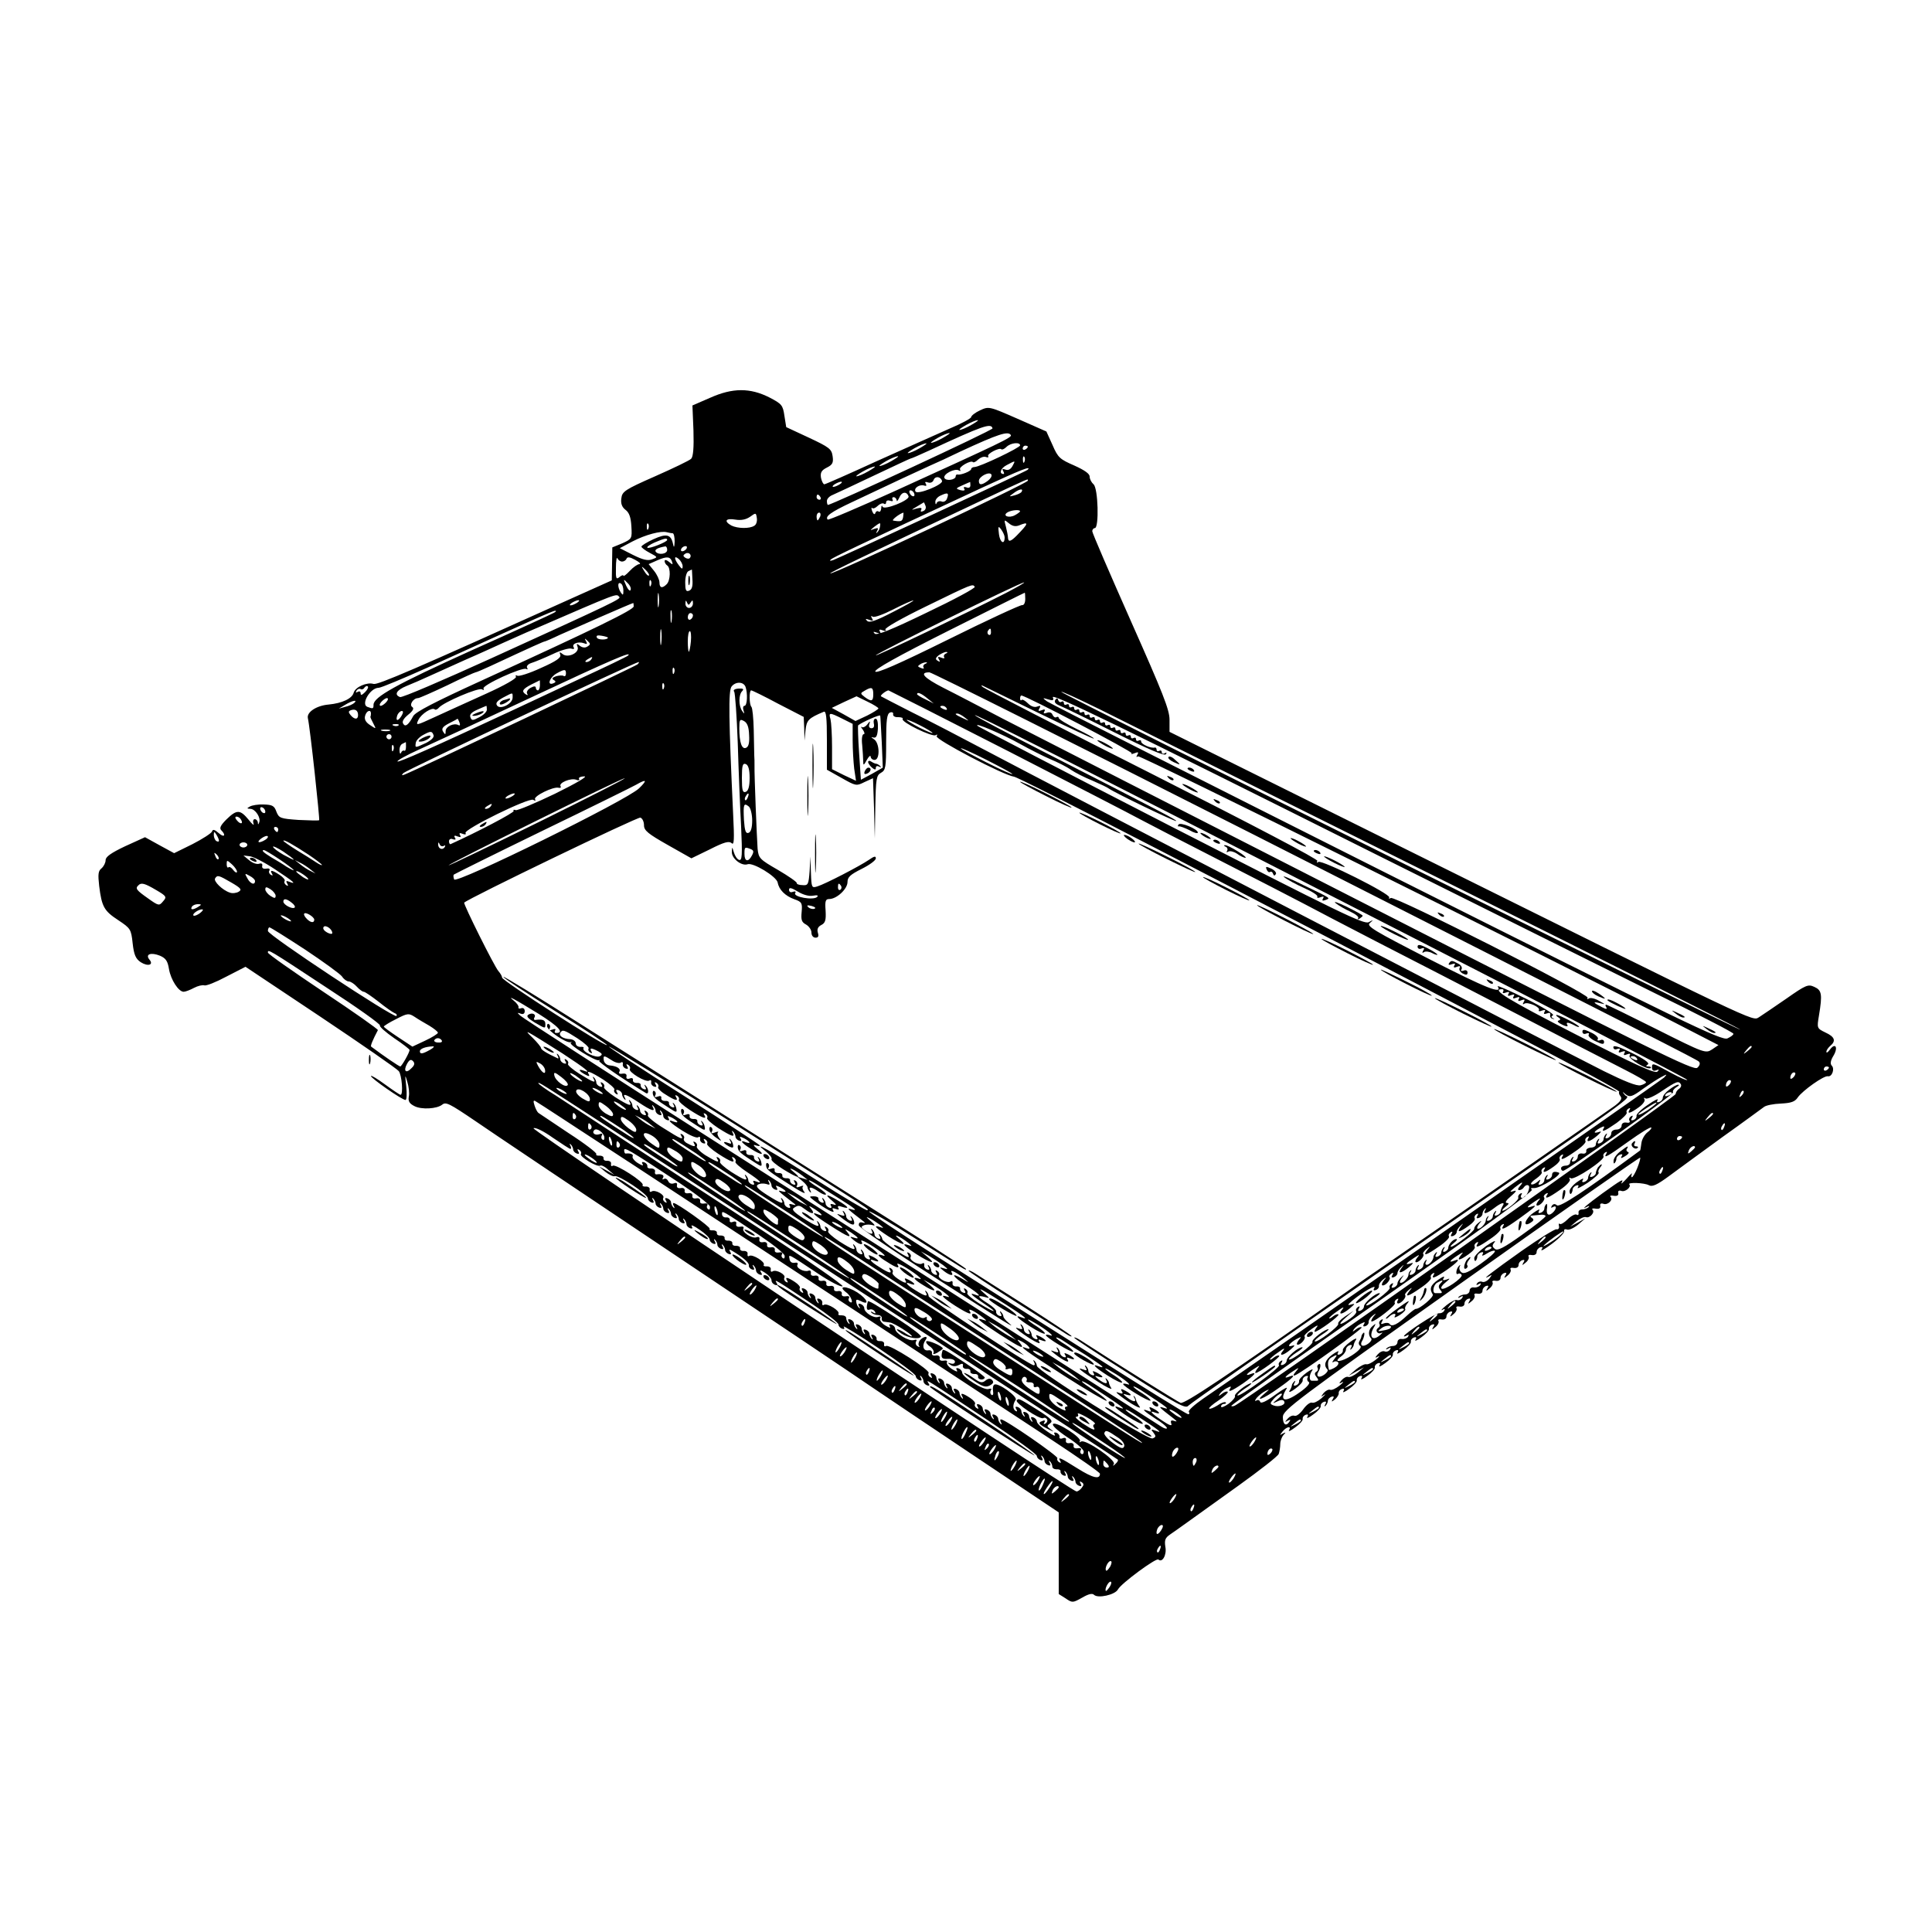 <?xml version="1.0" standalone="no"?>
<!DOCTYPE svg PUBLIC "-//W3C//DTD SVG 20010904//EN"
 "http://www.w3.org/TR/2001/REC-SVG-20010904/DTD/svg10.dtd">
<svg version="1.0" xmlns="http://www.w3.org/2000/svg"
 width="750pt" height="750pt" viewBox="0 0 750 750"
 preserveAspectRatio="xMidYMid meet">
<g transform="translate(0,750) scale(0.1,-0.1)"
fill="#000000" stroke="none">
<path d="M2757 5956 l-69 -30 4 -97 c2 -67 -1 -102 -9 -110 -7 -7 -70 -37
-140 -68 -118 -52 -128 -59 -131 -86 -3 -20 3 -34 16 -44 15 -11 21 -30 23
-64 3 -48 2 -49 -35 -66 l-39 -16 -1 -64 -1 -64 -165 -74 c-596 -269 -744
-333 -760 -328 -25 8 -71 -12 -77 -34 -6 -23 -45 -41 -97 -46 -47 -4 -85 -29
-81 -52 9 -39 47 -394 44 -397 -2 -2 -38 -1 -80 1 -71 5 -76 7 -86 32 -8 23
-16 27 -49 28 -21 1 -46 -3 -54 -8 -13 -7 -12 -8 2 -9 19 0 42 -35 34 -53 -3
-9 -5 -9 -5 1 -1 6 -6 12 -12 12 -6 0 -8 -8 -5 -17 4 -10 -5 -3 -19 15 -33 40
-46 40 -86 1 -23 -23 -28 -34 -20 -42 20 -20 11 -30 -10 -11 -16 14 -23 16
-26 6 -3 -7 -37 -29 -76 -49 l-71 -35 -57 31 -56 31 -77 -35 c-55 -26 -76 -41
-76 -54 0 -10 -7 -24 -16 -32 -13 -10 -14 -24 -9 -68 10 -81 19 -97 74 -133
48 -32 50 -35 56 -90 5 -45 12 -60 31 -73 28 -18 52 -11 34 10 -17 21 6 29 41
15 23 -10 30 -21 35 -52 7 -41 37 -88 57 -88 7 0 25 7 40 15 15 8 33 12 40 10
7 -3 45 12 86 34 l74 38 291 -194 c160 -107 297 -202 304 -211 12 -15 18 -92
7 -92 -3 0 -30 18 -60 40 -30 22 -55 37 -55 33 0 -9 121 -93 134 -93 5 0 6 24
3 53 -5 46 -5 48 4 18 6 -19 9 -45 6 -58 -3 -18 2 -27 22 -37 27 -14 87 -11
108 6 14 11 27 5 130 -65 43 -30 386 -260 763 -512 377 -252 726 -486 775
-520 50 -34 233 -157 408 -274 l317 -212 0 -158 0 -159 27 -17 c26 -18 28 -17
64 3 24 14 39 18 46 11 15 -15 82 0 93 21 12 23 149 124 157 116 15 -14 33 18
27 49 -4 26 -1 35 18 48 31 21 87 62 266 190 82 59 153 114 156 123 3 9 6 26
6 38 0 12 6 28 12 35 11 11 10 12 -2 6 -13 -8 -13 -7 -1 8 15 19 36 23 25 5
-4 -7 7 -2 24 11 17 12 31 27 29 33 -1 6 4 13 12 16 9 3 11 0 6 -9 -5 -7 6 -3
23 10 17 12 31 27 29 33 -1 6 4 13 12 16 9 3 11 0 6 -9 -5 -8 -4 -11 1 -6 5 5
9 14 9 20 0 5 6 12 14 15 9 3 11 0 5 -9 -7 -12 -5 -12 9 -1 9 8 15 19 14 24
-1 6 4 13 12 16 9 3 11 0 6 -9 -5 -7 6 -3 23 10 17 12 31 27 29 33 -1 6 4 13
12 16 9 3 11 0 6 -9 -5 -7 6 -3 23 10 17 12 31 27 29 33 -1 6 4 13 12 16 9 3
11 0 6 -9 -5 -7 6 -3 23 10 17 12 31 27 29 33 -1 6 4 13 12 16 9 3 11 0 6 -9
-5 -7 6 -3 23 10 17 12 31 27 29 33 -1 6 4 13 12 16 9 3 11 0 6 -9 -5 -7 6 -3
23 10 17 12 31 27 29 33 -1 6 4 13 12 16 10 3 11 0 5 -9 -7 -12 -5 -12 9 0 9
7 14 18 11 23 -3 5 2 8 12 6 11 -2 19 3 19 11 0 8 6 16 14 19 9 3 11 0 5 -9
-7 -12 -5 -12 9 0 9 7 14 18 11 23 -3 5 2 8 12 6 11 -2 19 3 19 11 0 8 6 16
14 19 9 3 11 0 5 -9 -7 -12 -5 -12 9 0 9 7 14 18 11 23 -3 5 2 8 12 6 11 -2
19 3 19 11 0 8 6 16 14 19 9 3 11 0 5 -9 -7 -12 -5 -12 9 0 9 7 14 18 11 23
-3 5 2 8 12 6 11 -2 19 3 19 11 0 8 6 16 14 19 9 3 11 0 5 -9 -7 -12 -5 -12 9
0 9 7 14 18 11 23 -3 5 2 8 12 6 11 -2 19 3 19 11 0 8 6 16 14 19 9 3 11 0 5
-9 -7 -12 -5 -12 9 0 9 7 14 18 11 23 -3 5 2 8 12 6 11 -2 19 3 19 11 0 8 6
16 14 19 10 3 11 0 5 -9 -4 -8 14 3 41 23 28 21 49 43 47 49 -2 6 3 9 11 6 8
-3 27 6 43 19 l29 25 -30 -17 -30 -16 25 21 c14 11 30 19 37 16 14 -5 36 19
25 29 -4 5 2 6 13 4 13 -2 19 2 17 11 -2 8 3 11 12 8 17 -7 40 16 28 27 -4 5
2 6 13 4 13 -2 19 2 17 11 -2 8 3 11 12 8 14 -6 40 15 31 25 -9 9 58 7 76 -3
13 -7 31 1 76 34 32 24 126 92 208 152 83 59 156 113 163 118 7 6 37 12 65 13
40 2 55 7 66 24 18 26 102 86 117 82 16 -3 27 29 15 41 -7 7 -5 20 6 38 20 33
8 53 -13 25 -8 -11 -14 -15 -14 -9 0 6 7 16 15 23 23 19 18 35 -19 52 -33 16
-33 17 -25 65 14 84 11 99 -18 112 -24 11 -32 8 -109 -46 -46 -32 -94 -64
-106 -72 -27 -15 17 -36 -1420 677 l-868 431 0 47 c0 39 -26 104 -150 383 -82
185 -150 342 -150 349 0 6 5 12 10 12 17 0 13 155 -5 170 -8 7 -15 20 -15 30
0 11 -20 25 -60 43 -55 24 -63 30 -84 79 l-24 53 -111 49 c-112 49 -112 49
-147 33 -19 -9 -34 -21 -34 -26 0 -5 -37 -25 -82 -44 -46 -20 -172 -77 -282
-126 -109 -50 -202 -91 -206 -91 -4 0 -10 11 -13 25 -3 20 1 29 23 40 22 11
26 19 22 45 -4 27 -13 34 -92 71 l-88 41 -7 44 c-6 41 -10 46 -58 71 -75 38
-143 38 -230 -1z m1013 -106 c-19 -11 -39 -19 -45 -19 -5 0 6 8 25 19 19 11
40 19 45 19 6 0 -6 -8 -25 -19z m83 -13 c2 -7 -624 -297 -639 -297 -2 0 -4 7
-4 15 0 9 10 19 23 24 12 5 84 39 160 75 76 36 140 66 142 66 3 0 35 14 72 31
209 97 241 108 246 86z m-193 -37 c-19 -11 -39 -19 -45 -19 -5 0 6 8 25 19 19
11 40 19 45 19 6 0 -6 -8 -25 -19z m264 11 c6 -9 -39 -30 -452 -218 -139 -63
-256 -113 -259 -110 -11 12 12 29 93 67 177 84 251 118 299 140 28 12 84 38
125 58 145 67 184 80 194 63z m-354 -51 c-19 -11 -39 -19 -45 -19 -5 0 6 8 25
19 19 11 40 19 45 19 6 0 -6 -8 -25 -19z m390 11 c0 -9 -157 -84 -177 -84 -7
0 -13 -4 -13 -8 0 -8 -40 -24 -52 -21 -5 1 -8 -2 -8 -7 0 -14 -38 -20 -44 -6
-5 15 41 38 56 29 6 -4 8 -3 5 3 -7 10 42 38 50 29 3 -3 12 2 20 10 9 8 22 13
30 10 8 -3 12 -2 9 3 -6 9 44 35 51 27 3 -3 12 1 20 9 16 16 53 20 53 6z m30
-5 c0 -3 -4 -8 -10 -11 -5 -3 -10 -1 -10 4 0 6 5 11 10 11 6 0 10 -2 10 -4z
m-530 -56 c-19 -11 -39 -19 -45 -19 -5 0 6 8 25 19 19 11 40 19 45 19 6 0 -6
-8 -25 -19z m517 -2 c-3 -8 -6 -5 -6 6 -1 11 2 17 5 13 3 -3 4 -12 1 -19z
m-47 -18 c-7 -12 -16 -17 -27 -13 -11 4 -14 3 -9 -5 4 -7 5 -12 2 -12 -19 0
-12 22 11 34 36 19 36 20 23 -4z m-560 -20 c-19 -11 -39 -19 -45 -19 -5 0 6 8
25 19 19 11 40 19 45 19 6 0 -6 -8 -25 -19z m619 6 c-5 -6 -725 -339 -754
-350 -12 -4 -16 -4 -10 2 9 8 92 48 590 280 147 68 192 86 174 68z m-155 -43
c-23 -17 -34 -17 -34 0 0 18 43 39 49 24 2 -6 -4 -16 -15 -24z m-177 0 c5 -14
-95 -55 -103 -41 -8 13 16 29 34 23 8 -3 10 0 6 7 -5 7 -2 9 9 5 9 -3 18 1 21
9 6 17 27 15 33 -3z m333 1 c0 -10 -760 -367 -767 -360 -3 3 133 68 583 281
202 95 184 87 184 79z m-730 -14 c-8 -5 -19 -10 -25 -10 -5 0 -3 5 5 10 8 5
20 10 25 10 6 0 3 -5 -5 -10z m507 -4 c0 -8 -6 -12 -15 -8 -9 3 -13 1 -9 -5 5
-7 -1 -9 -14 -6 -20 6 -20 7 7 19 16 7 29 13 30 13 0 1 1 -5 1 -13z m-217 -37
c0 -6 -4 -7 -10 -4 -5 3 -10 11 -10 16 0 6 5 7 10 4 6 -3 10 -11 10 -16z m416
12 c-3 -5 -16 -11 -28 -14 -22 -6 -22 -5 -4 8 22 17 40 20 32 6z m-439 -18 c5
-15 -95 -55 -101 -40 -2 7 -5 4 -5 -6 -1 -10 -5 -16 -10 -13 -5 4 -11 1 -13
-6 -3 -7 -7 -4 -12 7 -4 11 -4 16 0 13 3 -4 13 0 21 8 8 8 19 12 24 9 5 -4 9
-1 9 5 0 7 7 9 16 6 8 -3 12 -2 9 4 -3 6 -1 10 4 10 6 0 11 -6 12 -12 0 -7 4
-2 10 10 9 23 29 26 36 5z m149 -9 c-3 -9 -13 -14 -20 -11 -8 3 -17 1 -20 -6
-2 -7 -5 -5 -5 4 -1 9 9 21 22 26 26 12 32 10 23 -13z m-491 6 c3 -5 1 -10 -4
-10 -6 0 -11 5 -11 10 0 6 2 10 4 10 3 0 8 -4 11 -10z m408 -34 c3 -8 -1 -17
-9 -20 -9 -4 -12 -2 -8 5 4 8 -1 9 -17 5 -24 -7 -24 -7 1 8 14 9 26 15 26 16
1 0 4 -6 7 -14z m367 -21 c0 -2 -9 -9 -20 -15 -24 -13 -50 -2 -29 11 15 9 49
12 49 4z m-1032 -56 c-18 -12 -65 -11 -89 1 -30 17 -22 29 15 23 23 -4 42 0
58 11 22 16 23 16 26 -5 2 -12 -2 -26 -10 -30z m256 36 c-4 -8 -8 -15 -10 -15
-2 0 -4 7 -4 15 0 8 4 15 10 15 5 0 7 -7 4 -15z m322 -2 c-3 -17 -8 -19 -38
-14 -10 1 24 27 39 31 1 0 0 -8 -1 -17z m449 -33 c41 17 39 9 -9 -40 -23 -23
-32 -25 -33 -7 0 6 -4 26 -8 42 -8 29 -7 29 11 14 13 -11 25 -14 39 -9z
m-1438 -12 c-3 -8 -6 -5 -6 6 -1 11 2 17 5 13 3 -3 4 -12 1 -19z m899 7 c-1
-8 -6 -18 -11 -22 -4 -5 -5 -2 0 6 6 11 4 13 -11 8 -18 -7 -18 -7 0 8 24 18
25 18 22 0z m484 -41 c0 -31 -18 -20 -22 12 -4 32 -3 34 9 18 7 -10 13 -23 13
-30z m-1289 16 c5 0 8 -15 8 -32 -1 -23 -3 -26 -6 -11 -8 39 -25 43 -76 20
-26 -12 -47 -25 -47 -29 0 -4 15 -15 32 -24 32 -17 32 -17 10 -25 -17 -7 -37
-2 -75 17 l-51 26 49 26 c52 27 111 42 133 36 8 -2 18 -4 23 -4z m-21 -26 c0
-8 -71 -36 -77 -30 -3 3 10 12 28 20 38 16 49 19 49 10z m0 -39 c0 -16 -35
-21 -45 -6 -4 8 9 15 38 20 4 0 7 -6 7 -14z m75 5 c-3 -5 -11 -10 -16 -10 -6
0 -7 5 -4 10 3 6 11 10 16 10 6 0 7 -4 4 -10z m12 -37 c-3 -3 -11 -2 -17 2 -9
6 -9 10 1 16 14 8 27 -7 16 -18z m-262 -13 c7 0 15 5 17 11 3 8 13 7 33 -4 17
-9 24 -16 17 -17 -7 0 -24 -12 -37 -26 -14 -15 -25 -23 -25 -19 0 4 -7 2 -15
-5 -13 -11 -15 -6 -14 36 0 27 3 43 6 37 2 -7 11 -13 18 -13z m194 -1 c4 -12
2 -12 -12 0 -10 8 -17 9 -17 3 0 -6 5 -14 10 -17 14 -9 13 -58 -2 -73 -17 -17
-28 -15 -28 7 0 10 -9 30 -21 45 l-21 26 34 15 c37 16 50 15 57 -6z m41 -17
c0 -13 -3 -12 -15 4 -19 25 -19 40 0 24 8 -7 15 -20 15 -28z m-131 -36 c-3 -3
-11 5 -18 17 -13 21 -12 21 5 5 10 -10 16 -20 13 -22z m169 -15 c2 -27 -2 -40
-13 -44 -12 -5 -15 2 -15 32 0 22 6 42 13 44 6 3 12 6 13 6 0 1 1 -16 2 -38z
m-240 -41 c-2 -7 -10 1 -17 16 -12 27 -11 28 4 12 10 -9 16 -21 13 -28z m79
18 c-3 -8 -6 -5 -6 6 -1 11 2 17 5 13 3 -3 4 -12 1 -19z m-107 -21 c0 -18 -2
-19 -10 -7 -13 20 -13 43 0 35 6 -3 10 -16 10 -28z m1485 -9 c-150 -77 -505
-247 -505 -242 0 7 561 283 575 283 6 0 -26 -18 -70 -41z m-121 24 c3 -5 -81
-50 -186 -100 -138 -67 -194 -89 -202 -82 -8 8 -6 9 8 4 13 -5 17 -4 12 4 -5
8 -1 10 11 5 11 -4 15 -2 10 3 -5 5 61 43 160 91 180 88 179 87 187 75z
m-1227 -74 c-2 -13 -4 -3 -4 22 0 25 2 35 4 23 2 -13 2 -33 0 -45z m1423 27
c0 -15 -5 -25 -12 -24 -7 1 -137 -59 -288 -134 -192 -95 -277 -132 -282 -124
-5 8 84 58 285 159 160 80 293 147 295 147 1 1 2 -10 2 -24z m-1576 8 c8 -8
-17 -20 -498 -239 -187 -85 -345 -153 -353 -150 -24 9 -14 27 25 43 20 8 62
26 92 40 126 57 166 75 185 83 11 5 54 24 95 43 41 18 93 42 115 51 344 149
326 142 339 129z m-164 -23 c-8 -5 -19 -10 -25 -10 -5 0 -3 5 5 10 8 5 20 10
25 10 6 0 3 -5 -5 -10z m441 1 c7 11 9 10 9 -3 0 -10 -7 -18 -15 -18 -8 0 -15
8 -14 18 0 12 2 13 6 3 5 -11 7 -11 14 0z m785 -37 c-66 -34 -91 -43 -100 -34
-8 8 -6 9 8 4 15 -6 17 -4 11 6 -5 8 -4 11 3 6 6 -4 42 9 79 28 37 19 73 35
78 35 6 0 -30 -20 -79 -45z m-1006 22 c0 -13 -140 -82 -595 -290 -175 -80
-253 -120 -261 -136 -18 -34 -31 -44 -39 -29 -5 8 2 20 19 34 19 15 24 25 17
30 -14 8 3 35 22 35 5 0 57 23 114 50 57 28 106 50 109 50 3 0 29 11 57 24
163 76 208 96 212 96 2 0 28 11 57 25 44 20 277 122 286 124 1 1 2 -5 2 -13z
m147 -58 c-2 -13 -4 -5 -4 17 -1 22 1 32 4 23 2 -10 2 -28 0 -40z m-457 33
c-8 -5 -152 -71 -320 -146 -294 -133 -380 -181 -380 -211 0 -16 -2 -16 -24 -8
-26 10 11 74 44 74 9 0 95 36 191 79 414 188 485 220 494 220 6 0 3 -4 -5 -8z
m540 -10 c0 -6 -4 -13 -10 -16 -5 -3 -10 1 -10 9 0 9 5 16 10 16 6 0 10 -4 10
-9z m-123 -108 c-2 -16 -4 -5 -4 22 0 28 2 40 4 28 2 -13 2 -35 0 -50z m1280
42 c0 -8 -4 -12 -9 -9 -5 3 -6 10 -3 15 9 13 12 11 12 -6z m-1165 -35 c-2 -22
-6 -40 -8 -40 -2 0 -4 18 -4 40 0 22 3 40 8 40 4 0 6 -18 4 -40z m-322 15 c0
-10 -40 -10 -43 0 -4 8 3 10 19 7 13 -2 24 -6 24 -7z m-80 -35 c-9 -6 -20 -4
-29 3 -12 10 -14 9 -9 -4 9 -23 -38 -45 -58 -28 -12 9 -13 9 -9 -3 4 -11 -16
-25 -75 -51 -45 -21 -87 -34 -92 -30 -6 3 -8 1 -5 -4 4 -6 -45 -34 -116 -66
-67 -30 -156 -71 -198 -90 -74 -34 -76 -35 -65 -12 11 24 54 51 64 41 3 -3 10
0 16 7 18 21 154 79 167 71 7 -4 9 -3 6 3 -8 12 151 85 166 76 5 -3 7 -1 3 5
-3 6 4 14 16 18 13 4 50 19 82 34 33 16 66 25 74 22 9 -3 13 -1 9 5 -9 14 18
24 40 16 12 -5 14 -3 8 8 -7 12 -5 12 6 1 12 -11 12 -14 -1 -22z m1392 -27
c-6 -2 -10 -9 -7 -14 4 -5 -2 -6 -11 -2 -13 5 -15 3 -9 -7 6 -9 4 -11 -5 -5
-10 6 -9 11 5 22 11 7 24 13 29 12 6 0 5 -3 -2 -6z m-1234 -8 c-2 -3 -87 -44
-189 -91 -101 -47 -215 -101 -254 -119 -311 -145 -448 -206 -452 -201 -3 3 34
24 83 46 49 22 247 114 439 204 305 143 393 181 373 161z m-143 -15 c-3 -5
-12 -10 -18 -10 -7 0 -6 4 3 10 19 12 23 12 15 0z m180 -19 c-9 -8 -863 -412
-905 -428 -11 -4 -12 -3 -4 6 9 10 901 431 913 431 3 0 1 -4 -4 -9z m1117 2
c-6 -2 -10 -9 -7 -14 4 -5 -1 -6 -10 -2 -13 5 -14 7 -3 14 7 5 18 8 23 8 6 0
4 -3 -3 -6z m-975 -35 c-3 -8 -6 -5 -6 6 -1 11 2 17 5 13 3 -3 4 -12 1 -19z
m-420 -3 c0 -8 -4 -12 -9 -9 -4 3 -18 2 -29 -1 -15 -5 -18 -10 -9 -15 9 -5 8
-9 -3 -13 -25 -9 -13 24 14 39 31 17 36 17 36 -1z m2668 -624 c1584 -804 1718
-872 1730 -882 6 -6 4 -15 -6 -24 -13 -13 -166 63 -1279 631 -696 355 -1332
680 -1415 723 -82 43 -187 98 -233 121 -76 39 -95 60 -54 60 9 0 574 -283
1257 -629z m-2769 579 c0 -11 -4 -20 -8 -20 -4 0 -8 5 -8 10 0 7 -7 7 -20 0
-11 -6 -17 -16 -14 -22 4 -7 3 -8 -4 -4 -19 12 -14 21 21 39 17 8 32 16 32 16
1 1 1 -8 1 -19z m481 -12 c-3 -8 -6 -5 -6 6 -1 11 2 17 5 13 3 -3 4 -12 1 -19z
m317 6 c9 -25 7 -74 -4 -74 -5 0 -7 -8 -4 -17 5 -15 4 -16 -5 -3 -14 20 -14
63 0 77 8 8 4 11 -14 10 -15 -1 -22 -6 -17 -12 4 -5 10 -95 14 -200 3 -104 9
-250 13 -324 5 -111 4 -133 -8 -129 -7 2 -16 15 -20 29 -7 23 -7 23 -8 2 -1
-26 38 -56 61 -48 21 8 112 -47 117 -71 5 -28 29 -52 65 -65 29 -10 31 -15 28
-49 -3 -31 0 -40 17 -49 12 -7 21 -21 21 -31 0 -12 7 -20 16 -20 11 0 13 6 9
19 -4 14 0 23 13 30 16 8 19 19 17 56 -3 38 0 45 14 45 29 0 71 39 71 66 0 19
11 29 55 51 30 15 55 33 55 41 0 10 -7 8 -27 -6 -35 -24 -170 -94 -200 -103
-22 -7 -23 -5 -25 54 l-2 62 -3 -56 c-4 -53 -6 -57 -28 -55 -13 0 -23 4 -22 8
1 4 -32 27 -73 51 -71 41 -75 45 -79 82 -3 44 -13 287 -12 323 0 12 0 30 -1
40 0 9 -1 54 -2 99 -1 45 -5 85 -9 89 -9 9 -9 64 -1 64 4 0 51 -23 105 -52
l99 -51 2 -46 1 -46 4 40 c4 39 11 47 71 72 9 4 12 -22 12 -110 l0 -115 57
-32 c55 -31 57 -32 89 -16 l33 15 4 -117 3 -117 2 122 c2 111 4 123 22 133 18
10 20 21 20 119 0 87 3 110 15 115 8 3 14 0 12 -7 -1 -7 8 -12 20 -11 12 0 20
-3 17 -7 -7 -12 115 -71 128 -63 7 4 8 3 4 -4 -7 -12 261 -152 300 -157 20 -2
757 -382 1992 -1028 200 -104 361 -192 358 -195 -3 -3 -1 -11 5 -18 7 -9 1
-19 -23 -37 -26 -19 -550 -383 -888 -616 -36 -24 -108 -74 -160 -111 -464
-326 -622 -431 -637 -426 -12 5 -231 141 -390 244 -13 8 -23 12 -23 9 0 -3 97
-67 216 -142 183 -117 217 -135 227 -122 7 8 327 232 712 499 1100 761 998
688 983 707 -12 14 -11 15 4 2 15 -11 24 -9 66 22 27 19 59 40 73 47 21 11 22
11 9 -3 -12 -12 -1569 -1097 -1790 -1247 -33 -23 -58 -45 -55 -51 4 -5 2 -9
-3 -9 -5 0 -173 104 -373 231 -200 127 -478 303 -617 391 -139 88 -251 163
-248 165 3 3 83 -44 178 -104 201 -127 198 -126 198 -119 0 2 -73 50 -162 107
-330 208 -1071 677 -1346 851 -156 99 -285 178 -288 176 -2 -3 88 -62 201
-133 113 -70 204 -130 201 -132 -7 -7 -407 250 -407 262 0 6 -7 17 -14 25 -16
18 -137 261 -133 266 17 17 674 334 684 330 8 -3 14 -16 14 -30 0 -20 16 -33
92 -76 l92 -52 72 35 c55 28 74 33 84 24 10 -10 11 13 6 113 -17 365 -19 479
-6 495 16 20 46 19 54 -1z m-1477 -21 c-12 -12 -17 -13 -17 -5 0 8 -5 10 -12
6 -7 -4 -8 -3 -4 5 4 6 11 9 16 6 5 -3 12 0 15 6 4 5 10 8 13 4 3 -3 -2 -13
-11 -22z m2617 -82 c115 -56 210 -100 212 -98 2 2 -28 19 -66 37 -39 19 -70
38 -70 43 0 4 -4 6 -9 3 -5 -3 -11 1 -15 9 -3 9 -12 12 -22 8 -12 -4 -15 -3
-10 5 5 8 1 10 -10 5 -13 -5 -15 -3 -9 7 6 10 4 12 -9 7 -10 -4 -24 1 -35 12
-11 11 -22 17 -25 14 -3 -4 -6 -1 -6 5 0 7 2 12 5 12 17 0 433 -218 428 -224
-4 -4 1 -4 11 0 15 6 17 4 11 -6 -5 -8 -4 -11 3 -6 9 5 1592 -780 2090 -1037
l163 -84 -25 -17 c-25 -16 -29 -15 -216 79 -104 52 -192 95 -195 95 -4 0 -3
-5 1 -11 4 -7 -2 -7 -17 1 -35 18 -38 23 -9 16 24 -6 24 -6 -3 9 -15 9 -33 13
-39 9 -6 -4 -8 -3 -5 3 8 13 -749 397 -764 387 -7 -4 -9 -3 -6 2 7 13 -261
147 -275 138 -6 -4 -8 -3 -4 4 4 6 -244 136 -641 337 -357 180 -652 332 -658
338 -7 6 -7 8 0 5 6 -3 104 -51 219 -107z m-644 74 c0 -28 -7 -30 -33 -11 -18
14 -18 15 0 25 27 16 33 13 33 -14z m524 -221 c253 -130 484 -249 511 -264 28
-15 167 -87 310 -160 143 -73 292 -150 330 -170 39 -21 164 -86 278 -145 114
-58 359 -185 545 -281 185 -96 374 -194 420 -217 45 -23 82 -44 82 -48 0 -4
-10 -9 -21 -12 -15 -4 -62 15 -143 55 -152 76 -2159 1117 -2396 1243 -96 51
-227 119 -290 150 -63 32 -117 60 -120 62 -4 4 20 22 29 23 1 0 211 -106 465
-236z m1673 -494 c645 -321 1171 -585 1169 -587 -5 -5 -2636 1304 -2636 1311
0 4 66 -27 148 -67 81 -41 675 -336 1319 -657z m-3597 702 c0 -25 -50 -49 -61
-30 -6 9 2 18 24 30 40 21 37 21 37 0z m1610 -3 l25 -20 -32 16 c-18 8 -33 18
-33 20 0 10 16 4 40 -16z m1750 -610 c415 -207 895 -446 1067 -531 171 -84
312 -156 312 -161 1 -4 -10 -12 -23 -18 -22 -10 -158 56 -1323 641 -714 359
-1307 659 -1318 667 -19 14 -19 15 4 8 19 -6 23 -4 18 8 -7 18 242 -103 1263
-614z m-1940 571 c0 -3 -20 -16 -44 -28 l-45 -21 -46 26 -46 25 48 23 48 22
43 -21 c23 -11 42 -23 42 -26z m-1910 25 c-7 -8 -17 -15 -22 -15 -6 0 -5 7 2
15 7 8 17 15 22 15 6 0 5 -7 -2 -15z m-125 -4 c-6 -5 -21 -12 -35 -15 l-25 -7
25 15 c28 17 50 21 35 7z m515 -26 c0 -8 -13 -21 -29 -29 -26 -14 -30 -14 -35
0 -4 10 4 19 27 29 17 8 33 14 35 15 1 0 2 -7 2 -15z m1785 5 c3 -6 -1 -7 -9
-4 -18 7 -21 14 -7 14 6 0 13 -4 16 -10z m-2285 -26 c0 -18 -14 -18 -29 0 -9
11 -9 15 1 19 17 6 28 -1 28 -19z m50 6 c0 -5 -1 -11 -2 -12 -1 -2 4 -13 11
-26 12 -23 12 -23 -12 -7 -17 11 -23 22 -20 35 5 21 23 28 23 10z m118 -10
c-14 -22 -24 -19 -15 5 4 8 11 15 17 15 6 0 6 -7 -2 -20z m1712 -10 l40 -20 0
-64 c0 -35 3 -84 6 -110 l7 -47 -47 22 -46 23 0 85 c0 48 -3 96 -6 109 -8 27
-4 27 46 2z m153 -92 l4 -98 -42 -24 -43 -23 -7 104 c-4 57 -5 106 -4 107 14
12 84 43 86 38 1 -4 3 -51 6 -104z m323 96 c18 -14 18 -14 -6 -3 -31 14 -36
19 -24 19 6 0 19 -7 30 -16z m1681 -824 c618 -316 1123 -578 1123 -582 0 -4
-28 8 -63 27 -73 40 -74 40 -74 20 0 -10 6 -14 16 -10 12 5 13 3 5 -5 -9 -9
-87 27 -318 145 -265 136 -329 175 -285 175 6 0 7 -4 4 -10 -4 -6 1 -7 11 -3
12 4 15 3 10 -5 -5 -8 -1 -10 10 -5 12 4 15 3 10 -5 -5 -8 -1 -10 10 -5 12 4
15 3 10 -5 -5 -8 -1 -10 10 -5 13 5 15 3 9 -7 -5 -8 -4 -11 3 -6 13 8 63 -14
56 -25 -3 -5 3 -6 12 -2 12 4 15 3 10 -5 -5 -8 -2 -10 9 -6 10 4 15 2 13 -6
-2 -7 3 -14 10 -15 8 -2 8 -1 1 2 -8 4 -8 7 0 12 5 4 -42 33 -105 64 -64 32
-113 53 -110 48 21 -33 -43 -8 -264 105 -220 113 -247 129 -232 141 15 13 14
13 -5 3 -19 -9 -117 39 -765 371 -409 210 -747 386 -753 391 -18 17 99 -33
165 -70 36 -20 89 -47 117 -59 29 -12 65 -30 80 -41 16 -11 53 -30 83 -42 30
-13 60 -27 66 -32 21 -15 256 -129 260 -125 4 3 -49 31 -521 272 -137 70 -254
132 -260 138 -13 13 304 -148 1642 -833z m-3643 804 c3 -8 2 -12 -4 -9 -17 10
-50 -5 -50 -23 0 -15 -2 -15 -10 -2 -7 11 -2 19 23 32 18 9 33 17 33 18 1 0 5
-7 8 -16z m1124 -47 c2 -31 -2 -46 -12 -50 -16 -7 -26 20 -26 76 0 33 2 37 18
28 13 -7 19 -23 20 -54z m712 8 c0 -3 -22 6 -50 20 -27 14 -50 28 -50 30 0 3
23 -6 50 -20 28 -14 50 -28 50 -30z m-2073 29 c-3 -3 -12 -4 -19 -1 -8 3 -5 6
6 6 11 1 17 -2 13 -5z m-34 -21 c-7 -2 -21 -2 -30 0 -10 3 -4 5 12 5 17 0 24
-2 18 -5z m170 -17 c3 -8 -8 -19 -29 -30 -43 -20 -43 -20 -40 0 1 9 13 22 27
30 31 17 36 17 42 0z m-163 -6 c0 -5 -4 -10 -10 -10 -5 0 -10 5 -10 10 0 6 5
10 10 10 6 0 10 -4 10 -10z m56 -39 c0 -11 -3 -18 -7 -15 -4 2 -10 -2 -12 -8
-3 -7 -6 -3 -6 9 -1 12 5 24 12 26 6 3 12 6 12 6 1 1 1 -8 1 -18z m-49 -13
c-3 -8 -6 -5 -6 6 -1 11 2 17 5 13 3 -3 4 -12 1 -19z m2403 -93 c0 -3 -45 17
-100 45 -55 28 -100 52 -100 55 0 3 45 -17 100 -45 55 -28 100 -52 100 -55z
m-1020 -15 c0 -33 -5 -50 -15 -54 -12 -4 -15 5 -15 54 0 49 3 58 15 54 10 -4
15 -21 15 -54z m-755 -61 c-77 -37 -146 -66 -153 -64 -7 3 -11 1 -8 -3 4 -6
-141 -82 -245 -129 -3 -1 -6 4 -6 11 0 8 7 12 15 8 10 -3 13 -1 8 6 -5 8 -1
10 10 5 12 -4 15 -3 10 5 -5 8 -1 10 10 5 10 -4 15 -2 11 3 -8 14 247 139 263
129 8 -5 11 -4 7 2 -7 12 70 50 91 45 8 -2 11 1 8 6 -8 13 40 33 61 25 9 -4
14 -2 11 3 -4 5 6 10 20 10 16 1 -30 -26 -113 -67z m-63 -110 c-189 -93 -347
-169 -350 -168 -10 1 671 338 683 338 6 -1 -145 -77 -333 -170z m389 131 c-44
-45 -711 -373 -718 -354 -3 8 -4 17 -1 19 2 2 157 79 344 170 186 90 350 171
364 179 40 23 44 18 11 -14z m-491 -30 c-8 -5 -19 -10 -25 -10 -5 0 -3 5 5 10
8 5 20 10 25 10 6 0 3 -5 -5 -10z m913 -5 c-3 -9 -8 -14 -10 -11 -3 3 -2 9 2
15 9 16 15 13 8 -4z m-998 -35 c-3 -5 -12 -10 -18 -10 -7 0 -6 4 3 10 19 12
23 12 15 0z m1015 -55 c0 -28 -5 -45 -14 -48 -11 -4 -15 7 -18 50 -3 61 -1 68
19 52 7 -6 13 -31 13 -54z m-1890 34 c0 -6 -4 -7 -10 -4 -5 3 -10 11 -10 16 0
6 5 7 10 4 6 -3 10 -11 10 -16z m-95 -30 c11 -17 -1 -21 -15 -4 -8 9 -8 15 -2
15 6 0 14 -5 17 -11z m145 -39 c0 -5 -2 -10 -4 -10 -3 0 -8 5 -11 10 -3 6 -1
10 4 10 6 0 11 -4 11 -10z m-230 -43 c0 -5 -4 -5 -10 -2 -5 3 -10 14 -10 23 0
15 2 15 10 2 5 -8 10 -19 10 -23z m180 3 c-24 -15 -37 -11 -16 5 11 8 22 12
25 9 3 -3 -1 -9 -9 -14z m168 -58 c28 -19 52 -37 52 -40 0 -2 -10 2 -22 10
-13 9 -47 30 -75 47 -29 18 -53 35 -53 37 0 7 37 -14 98 -54z m-238 38 c0 -5
-7 -10 -15 -10 -8 0 -15 5 -15 10 0 6 7 10 15 10 8 0 15 -4 15 -10z m762 -4
c7 4 8 2 4 -5 -9 -13 -26 -5 -25 12 0 9 2 8 6 -1 2 -6 10 -9 15 -6z m-582 -53
c0 -2 -18 7 -40 19 -22 13 -40 26 -40 31 0 4 18 -5 40 -19 22 -15 40 -28 40
-31z m1774 41 c12 -5 13 -10 5 -25 -14 -27 -29 -24 -29 6 0 27 1 28 24 19z
m-1829 -40 c30 -20 55 -39 55 -42 0 -2 -12 4 -27 13 -14 10 -41 26 -60 37 -31
19 -40 28 -28 28 3 0 30 -16 60 -36z m-237 1 c-3 -3 -9 2 -12 12 -6 14 -5 15
5 6 7 -7 10 -15 7 -18z m220 -40 c73 -48 86 -60 55 -48 -12 5 -14 3 -8 -7 5
-9 4 -11 -4 -6 -6 4 -9 11 -6 16 3 4 -6 15 -20 24 -29 19 -39 20 -29 4 4 -7 3
-8 -5 -4 -6 4 -9 12 -5 17 3 6 -2 9 -12 7 -12 -2 -18 2 -16 11 2 8 -3 11 -12
8 -8 -3 -25 2 -38 13 l-23 19 25 -3 c14 -2 58 -24 98 -51z m-148 -9 c0 -6 -7
-3 -14 6 -7 10 -16 15 -19 11 -4 -3 -7 2 -7 12 0 17 1 17 20 0 11 -10 20 -23
20 -29z m285 9 l20 -16 -20 10 c-11 5 -29 17 -40 26 l-20 16 20 -10 c11 -5 29
-17 40 -26z m-9 -36 c3 -6 -5 -3 -20 6 -14 10 -26 19 -26 22 0 7 39 -17 46
-28z m-206 -9 c0 -18 -19 -11 -30 11 -11 19 -10 20 9 9 12 -6 21 -15 21 -20z
m-92 -6 c38 -22 42 -28 28 -36 -9 -5 -24 -7 -34 -3 -28 9 -64 44 -57 55 9 14
13 13 63 -16z m-292 -29 c41 -24 42 -27 27 -44 -15 -18 -17 -18 -59 12 -44 31
-50 38 -37 50 11 12 25 8 69 -18z m2659 16 c3 -5 2 -12 -3 -15 -5 -3 -9 1 -9
9 0 17 3 19 12 6z m-2195 -38 c0 -11 -4 -11 -20 -1 -11 7 -20 19 -20 25 0 11
4 11 20 1 11 -7 20 -19 20 -25z m2086 0 c17 3 22 1 16 -5 -14 -14 -94 0 -85
15 4 6 0 8 -9 5 -9 -4 -15 0 -15 8 0 10 9 8 34 -7 21 -13 44 -19 59 -16z
m-2024 -27 c10 -7 15 -16 12 -19 -9 -8 -44 11 -44 23 0 13 12 12 32 -4z m-362
-16 c-20 -13 -33 -13 -25 0 3 6 14 10 23 10 15 0 15 -2 2 -10z m2391 -8 c-7
-2 -18 1 -23 6 -8 8 -4 9 13 5 13 -4 18 -8 10 -11z m-2385 -17 c-11 -8 -22
-12 -25 -9 -6 6 19 24 34 24 6 -1 1 -7 -9 -15z m444 -25 c0 -14 -14 -12 -28 2
-19 19 -14 30 8 18 11 -6 20 -15 20 -20z m-90 -6 c0 -2 -9 0 -20 6 -11 6 -20
13 -20 16 0 2 9 0 20 -6 11 -6 20 -13 20 -16z m160 -46 c0 -5 -9 -4 -20 2 -11
6 -18 15 -14 21 6 11 34 -7 34 -23z m-106 -64 c72 -48 137 -95 144 -105 7 -11
19 -19 26 -19 7 0 21 -9 31 -20 10 -11 22 -20 27 -20 5 0 31 -18 58 -39 27
-22 55 -41 62 -44 7 -2 10 -7 7 -11 -9 -10 -499 314 -499 330 0 8 3 14 6 14 4
0 66 -39 138 -86z m84 -148 c117 -76 210 -142 207 -147 -3 -4 22 -26 55 -49
33 -22 60 -43 60 -46 0 -10 -31 -64 -36 -64 -5 0 -65 41 -113 77 -4 2 6 26 26
64 2 3 -93 70 -212 149 -118 79 -215 147 -215 152 0 14 -1 15 228 -136z m825
-103 c76 -48 99 -73 66 -73 -6 0 -7 4 -4 10 4 6 -1 7 -11 3 -11 -4 -15 -3 -10
5 3 6 2 13 -3 16 -5 4 -8 -1 -7 -9 3 -17 73 -64 90 -61 6 2 7 1 2 -2 -11 -6
93 -71 108 -68 6 2 7 1 2 -2 -6 -3 85 -67 181 -125 13 -8 12 18 -2 30 -4 4 -5
2 0 -6 5 -9 3 -12 -6 -9 -8 3 -13 10 -12 16 1 5 -5 9 -15 8 -9 0 -16 4 -15 11
2 7 -4 10 -13 6 -9 -3 -14 0 -12 8 2 9 -4 13 -16 11 -10 -2 -15 1 -12 7 8 12
-10 23 -37 25 -11 1 -21 9 -23 19 -3 21 0 21 31 1 13 -9 29 -13 35 -9 6 4 9 1
8 -6 -2 -6 3 -14 11 -17 9 -3 11 0 6 8 -5 9 -4 11 4 6 6 -4 9 -11 6 -16 -7
-11 62 -53 75 -45 6 4 9 1 8 -6 -2 -6 3 -14 11 -17 9 -3 11 0 6 8 -5 9 -4 11
4 6 6 -4 9 -11 6 -16 -3 -4 10 -18 29 -29 37 -24 51 -27 40 -9 -4 7 -3 8 5 4
6 -4 9 -11 6 -16 -3 -4 17 -22 43 -39 51 -33 68 -38 56 -19 -4 7 -3 8 5 4 6
-4 9 -11 6 -16 -3 -4 17 -22 43 -39 52 -33 67 -38 56 -18 -4 7 -3 9 2 4 5 -5
9 -14 9 -19 0 -6 6 -13 14 -16 9 -3 11 0 6 8 -6 9 -3 9 14 1 24 -13 28 -23 6
-15 -26 11 -16 -4 19 -25 42 -27 59 -27 26 -1 -15 12 -18 18 -7 14 9 -3 17 -4
17 -1 0 3 -133 90 -295 193 -163 103 -293 189 -291 191 2 2 219 -132 483 -298
573 -362 525 -331 519 -337 -3 -2 -91 50 -196 117 -180 115 -259 159 -197 111
15 -12 25 -25 22 -30 -3 -5 18 -22 45 -39 57 -35 77 -40 40 -10 -30 24 3 10
35 -15 l20 -16 -20 6 -20 6 20 -17 c11 -9 20 -20 20 -25 0 -4 4 -12 9 -17 5
-5 6 -3 2 5 -10 17 5 15 32 -4 13 -9 25 -14 28 -11 3 3 -11 15 -30 27 -20 12
-36 24 -36 27 0 3 12 -3 28 -13 15 -10 55 -35 90 -57 64 -40 75 -50 45 -41
-19 6 -10 -2 42 -42 15 -11 16 -14 3 -10 -10 3 -15 -1 -14 -11 1 -8 130 -97
287 -197 290 -186 329 -210 294 -181 -11 9 -20 20 -20 25 0 4 -4 12 -9 17 -5
5 -6 2 -1 -6 5 -9 3 -12 -6 -9 -8 3 -13 10 -12 16 2 6 -13 20 -32 32 -40 25
-45 34 -12 25 21 -6 21 -6 -3 15 -32 28 -13 18 83 -43 74 -47 93 -63 62 -51
-30 12 -14 -5 35 -36 28 -18 53 -30 56 -27 3 2 -11 15 -30 27 -42 26 -49 39
-8 14 42 -24 80 -55 60 -48 -10 3 -18 4 -18 1 0 -9 101 -70 106 -64 3 2 -11
15 -30 27 -20 12 -36 24 -36 27 0 3 10 -1 23 -9 12 -8 52 -34 90 -57 65 -42
83 -56 52 -45 -30 12 -14 -5 35 -36 28 -18 53 -30 56 -27 3 2 -11 15 -30 27
-42 26 -49 39 -8 14 42 -24 80 -55 60 -48 -10 3 -18 4 -18 1 0 -9 101 -70 106
-64 3 2 -11 15 -30 27 -20 12 -36 24 -36 27 0 3 12 -3 28 -13 109 -71 119 -79
85 -68 -19 6 -10 -2 42 -42 15 -12 16 -14 3 -10 -12 4 -15 1 -11 -11 4 -10 -7
-7 -35 12 -43 28 -54 42 -27 31 22 -8 18 2 -6 15 -17 9 -20 8 -14 -2 6 -9 3
-11 -8 -6 -29 11 -18 0 28 -30 25 -15 45 -32 45 -37 0 -4 -10 -2 -22 6 -13 8
-187 120 -388 248 -408 261 -364 233 -1360 869 -399 255 -732 470 -740 478
-13 12 -13 13 1 8 10 -4 16 0 16 10 0 9 -6 14 -14 11 -7 -3 -12 -1 -10 4 1 5
-7 16 -18 25 -30 24 -1 9 98 -52z m-426 -45 c18 -11 33 -23 33 -27 0 -4 -22
-18 -50 -31 l-49 -23 -56 37 c-30 20 -55 38 -55 41 0 2 21 16 48 29 44 23 49
23 71 9 13 -9 39 -24 58 -35z m516 -107 c90 -59 118 -81 82 -67 -22 8 -18 -2
6 -15 15 -8 19 -8 15 0 -12 18 5 12 56 -20 26 -17 46 -35 43 -39 -3 -5 0 -12
6 -16 8 -5 9 -3 4 6 -5 8 -3 11 6 8 8 -3 14 -10 14 -16 0 -5 4 -14 9 -19 5 -5
6 -3 2 5 -12 20 6 14 54 -18 48 -32 66 -38 54 -17 -4 7 -3 9 2 4 5 -5 9 -14 9
-19 0 -6 6 -13 14 -16 9 -3 11 0 6 9 -5 8 -4 11 1 6 5 -5 9 -14 9 -20 0 -5 6
-12 14 -15 9 -3 11 0 6 8 -6 9 -3 9 14 1 24 -13 28 -23 6 -15 -30 12 -14 -5
35 -36 27 -17 54 -29 60 -25 6 4 9 1 8 -6 -2 -6 3 -14 11 -17 9 -3 11 0 6 8
-5 9 -4 11 4 6 6 -4 9 -11 6 -16 -3 -4 17 -22 43 -39 51 -33 68 -38 56 -19 -4
7 -3 8 5 4 6 -4 9 -11 6 -16 -3 -4 18 -22 45 -40 49 -32 65 -48 34 -36 -9 4
-13 2 -8 -5 4 -7 1 -10 -7 -7 -8 3 -14 10 -14 16 0 5 -4 14 -9 19 -5 5 -6 3
-2 -4 11 -20 -4 -15 -56 18 -26 17 -46 35 -43 39 3 5 0 12 -6 16 -8 4 -9 3 -5
-4 11 -18 0 -14 -45 13 -22 14 -37 30 -34 35 3 5 0 12 -6 16 -8 4 -9 3 -5 -4
9 -15 1 -15 -25 -1 -11 5 -17 14 -14 19 3 5 0 12 -6 16 -8 4 -9 3 -5 -4 12
-20 -1 -14 -69 29 -36 22 -63 45 -60 49 3 5 0 12 -6 16 -8 5 -9 3 -4 -6 5 -8
3 -11 -6 -8 -8 3 -14 10 -14 16 0 5 -4 14 -9 19 -5 5 -6 2 -1 -6 5 -9 3 -12
-6 -9 -8 3 -14 10 -14 16 0 5 -4 14 -9 19 -5 5 -6 3 -2 -4 11 -20 -4 -15 -56
18 -26 17 -46 35 -43 39 3 5 0 12 -6 16 -8 5 -9 3 -4 -6 5 -8 3 -11 -6 -8 -8
3 -14 10 -14 15 0 6 -4 15 -9 20 -5 5 -6 3 -2 -4 11 -19 1 -16 -54 18 -27 17
-48 35 -45 39 3 5 0 12 -6 16 -8 5 -9 3 -4 -6 5 -8 3 -11 -6 -8 -8 3 -14 10
-14 16 0 5 -4 14 -9 19 -5 5 -6 2 -1 -6 4 -7 4 -12 -1 -9 -43 20 -64 33 -64
40 0 4 -15 22 -32 39 -39 37 -32 33 115 -60z m59 58 c26 -17 46 -35 43 -39 -3
-5 0 -12 6 -16 8 -4 9 -3 5 4 -9 15 -1 15 26 1 16 -9 18 -13 7 -19 -14 -9 -71
18 -64 31 3 4 -3 6 -12 5 -10 0 -18 6 -18 14 0 8 -10 15 -21 16 -28 1 -46 13
-39 25 9 13 14 12 67 -22z m-527 -8 c3 -6 -3 -9 -14 -8 -11 0 -17 5 -15 9 7
11 22 10 29 -1z m-45 -36 c-30 -17 -40 -18 -40 -6 0 10 22 18 50 19 8 1 4 -5
-10 -13z m5130 11 c0 -2 -8 -10 -17 -17 -16 -13 -17 -12 -4 4 13 16 21 21 21
13z m-5203 -83 c-21 -22 -32 -11 -17 17 9 16 15 19 23 11 8 -8 7 -16 -6 -28z
m519 -7 c3 -20 -12 -11 -27 16 -9 17 -9 19 7 10 10 -5 19 -17 20 -26z m4984
10 c0 -3 -4 -8 -10 -11 -5 -3 -10 -1 -10 4 0 6 5 11 10 11 6 0 10 -2 10 -4z
m-4896 -68 c-8 -13 -48 16 -52 37 -3 14 1 14 27 -6 16 -12 28 -26 25 -31z m56
15 c0 -7 -39 17 -46 28 -3 6 5 3 20 -6 14 -10 26 -19 26 -22z m4702 15 c-7 -7
-12 -8 -12 -2 0 14 12 26 19 19 2 -3 -1 -11 -7 -17z m-250 -30 c-7 -7 -12 -8
-12 -2 0 14 12 26 19 19 2 -3 -1 -11 -7 -17z m-4365 -154 c1118 -728 1986
-1294 1992 -1300 3 -3 -1 -10 -9 -17 -9 -9 -11 -9 -6 0 9 15 -110 97 -127 87
-6 -4 -9 -4 -5 1 11 12 -92 79 -104 67 -5 -5 15 -24 55 -51 35 -22 64 -48 64
-56 0 -8 -4 -12 -9 -9 -5 3 -6 10 -2 15 3 6 -2 9 -12 7 -12 -2 -18 2 -16 10 1
7 -5 12 -15 10 -11 -2 -17 2 -15 11 2 8 -3 11 -12 8 -9 -4 -15 -1 -13 5 1 6
-4 13 -12 16 -9 3 -11 0 -6 -8 4 -7 -10 -1 -31 14 -21 14 -39 31 -39 38 0 6
-6 13 -14 16 -9 3 -11 0 -6 -9 5 -8 4 -11 -1 -6 -5 5 -9 14 -9 19 0 6 -6 13
-14 16 -9 3 -11 0 -6 -9 5 -8 4 -11 -1 -6 -5 5 -9 14 -9 19 0 6 -6 13 -14 16
-9 3 -11 0 -6 -8 5 -8 4 -11 -3 -7 -11 8 -11 25 1 43 8 13 -69 68 -83 59 -5
-3 -7 -14 -5 -25 2 -12 0 -18 -6 -15 -5 4 -6 11 -3 17 5 7 2 9 -8 6 -18 -7
-103 46 -103 64 0 6 -6 13 -14 16 -9 3 -11 0 -6 -8 4 -7 -4 -4 -19 5 -14 9
-23 21 -20 27 3 5 -2 8 -12 6 -12 -2 -18 2 -16 10 1 7 -5 12 -15 10 -11 -2
-17 2 -15 10 1 7 -5 12 -15 10 -19 -3 -25 19 -10 40 13 17 -7 16 -22 -1 -6 -8
-7 -18 -3 -22 4 -5 1 -5 -6 -1 -7 4 -9 12 -6 18 5 7 2 9 -8 6 -18 -7 -73 26
-73 44 0 6 -6 13 -14 16 -9 3 -11 0 -6 -8 4 -7 -4 -4 -19 5 -14 9 -23 22 -19
28 4 6 0 8 -8 5 -17 -7 -54 17 -54 34 0 6 -6 13 -14 16 -9 3 -11 0 -6 -9 5 -8
4 -10 0 -6 -5 4 -10 14 -11 22 -2 11 2 12 16 5 38 -20 28 7 -12 33 -41 26 -79
27 -43 0 19 -13 31 -48 14 -37 -5 3 -7 10 -3 15 3 6 -2 9 -12 7 -12 -2 -18 2
-16 10 1 7 -5 12 -15 10 -11 -2 -17 2 -15 10 1 7 -5 12 -15 10 -11 -2 -17 2
-15 10 1 7 -5 12 -15 10 -11 -2 -17 2 -15 10 1 7 -5 12 -15 10 -11 -2 -17 2
-15 10 1 8 -3 12 -10 9 -18 -6 -50 12 -42 24 3 6 -2 9 -11 7 -11 -2 -19 4 -20
15 -4 20 -8 22 109 -56 48 -32 92 -55 97 -50 4 4 -144 107 -329 228 -185 121
-422 275 -527 344 -104 68 -220 144 -257 168 -38 23 -68 45 -68 48 0 6 12 -2
257 -161z m4178 157 c3 -6 0 -13 -7 -18 -7 -4 -13 -14 -13 -20 0 -11 -1679
-1197 -1712 -1210 -7 -3 -13 -3 -13 0 0 3 265 191 590 418 370 259 585 416
577 421 -7 4 -4 7 8 6 23 -2 113 54 96 60 -17 6 -26 3 -26 -10 0 -6 -6 -13
-14 -16 -9 -3 -11 0 -6 9 5 8 4 11 -1 6 -5 -5 -9 -14 -9 -19 0 -6 -6 -13 -14
-16 -9 -3 -11 0 -5 9 6 12 5 12 -9 0 -10 -8 -20 -11 -23 -8 -3 3 6 13 20 22
14 10 24 21 21 25 -3 5 0 12 6 16 8 4 9 3 5 -4 -11 -18 3 -14 35 9 16 11 27
24 24 29 -3 5 0 12 6 16 8 4 9 3 5 -4 -12 -19 3 -14 50 19 24 16 42 34 39 39
-3 5 0 12 6 16 8 4 9 3 5 -4 -11 -19 7 -14 34 9 16 14 19 19 8 15 -25 -8 -22
1 3 15 15 8 19 8 15 0 -12 -19 4 -12 50 20 24 18 41 35 39 40 -3 4 0 11 6 15
8 4 9 3 5 -4 -11 -18 3 -14 35 9 16 11 26 25 23 31 -4 7 -2 8 4 4 6 -4 35 9
64 29 57 38 64 40 73 26z m-4325 -37 c0 -2 -9 0 -20 6 -11 6 -20 13 -20 16 0
2 9 0 20 -6 11 -6 20 -13 20 -16z m90 -21 c0 -12 -5 -11 -29 3 -16 10 -27 23
-24 30 6 17 53 -12 53 -33z m50 21 c0 -2 -9 0 -20 6 -11 6 -20 13 -20 16 0 2
9 0 20 -6 11 -6 20 -13 20 -16z m4421 -7 c-10 -9 -11 -8 -5 6 3 10 9 15 12 12
3 -3 0 -11 -7 -18z m-4321 -257 c373 -245 1352 -888 1648 -1083 100 -66 182
-123 182 -128 0 -23 -27 -17 -86 20 -69 43 -79 48 -68 29 4 -7 3 -8 -5 -4 -6
4 -9 11 -6 15 4 8 -203 151 -219 151 -4 0 -4 -6 0 -12 4 -8 3 -10 -2 -5 -5 5
-9 14 -9 19 0 6 -6 13 -14 16 -9 3 -11 0 -6 -9 5 -8 4 -11 -1 -6 -5 5 -9 14
-9 19 0 6 -6 13 -14 16 -9 3 -11 0 -6 -9 5 -8 4 -11 -1 -6 -5 5 -9 14 -9 19 0
6 -6 13 -14 16 -9 3 -11 0 -6 -8 5 -9 4 -11 -4 -6 -6 4 -9 11 -6 16 3 4 -6 15
-20 24 -29 19 -39 20 -29 4 4 -8 3 -10 -2 -5 -5 5 -9 14 -9 19 0 6 -6 13 -14
16 -9 3 -11 0 -6 -9 5 -8 4 -11 -1 -6 -5 5 -9 14 -9 19 0 6 -6 13 -14 16 -9 3
-11 0 -6 -9 5 -8 4 -11 -1 -6 -5 5 -9 14 -9 19 0 6 -6 13 -14 16 -9 3 -11 0
-6 -9 5 -8 4 -11 -1 -6 -5 5 -9 14 -9 19 0 6 -6 13 -14 16 -9 3 -11 0 -6 -8 5
-9 4 -11 -4 -6 -6 4 -9 11 -6 16 7 11 -152 113 -165 105 -6 -3 -9 -1 -8 7 2 7
-5 12 -14 12 -10 -1 -16 3 -15 8 1 6 -4 13 -12 16 -9 3 -11 0 -6 -9 5 -8 4
-11 -1 -6 -5 5 -9 14 -9 20 0 5 -6 12 -14 15 -9 3 -11 0 -6 -9 5 -8 4 -11 -1
-6 -5 5 -9 14 -9 20 0 5 -6 12 -14 15 -9 3 -11 0 -6 -9 5 -8 4 -11 -1 -6 -5 5
-9 14 -9 20 0 5 -6 12 -14 15 -9 3 -11 0 -6 -9 5 -8 4 -11 -1 -6 -5 5 -9 14
-9 20 0 7 -8 11 -18 11 -9 -1 -15 2 -12 6 7 11 -43 42 -56 35 -5 -4 -8 -1 -7
6 2 6 -3 14 -11 17 -9 3 -11 0 -6 -9 5 -8 4 -11 -1 -6 -5 5 -9 14 -9 20 0 5
-6 12 -14 15 -9 3 -11 0 -6 -9 5 -8 4 -11 -1 -6 -5 5 -9 14 -9 20 0 5 -6 12
-14 15 -9 3 -11 0 -6 -8 5 -9 4 -11 -4 -6 -6 4 -9 11 -6 16 3 4 -6 15 -20 24
-29 19 -39 20 -29 4 4 -7 3 -8 -5 -4 -6 4 -9 11 -6 16 7 12 -32 33 -45 25 -6
-4 -9 -1 -8 7 2 7 -5 12 -14 12 -10 -1 -16 2 -13 6 7 11 -43 42 -56 35 -5 -4
-8 -1 -7 7 2 7 -5 12 -14 12 -10 -1 -16 3 -15 10 1 6 -6 10 -15 10 -10 -1 -16
3 -15 10 1 6 -6 10 -15 10 -10 -1 -16 3 -15 10 1 6 -6 10 -15 10 -10 -1 -16 3
-15 10 1 6 -6 10 -15 10 -10 -1 -16 2 -13 6 4 7 -127 100 -140 100 -4 0 -3 -6
1 -12 4 -8 3 -10 -2 -5 -5 5 -9 14 -9 20 0 5 -6 12 -14 15 -9 3 -11 0 -6 -8 5
-9 4 -11 -4 -6 -6 4 -9 11 -6 16 7 12 -32 33 -45 25 -6 -4 -9 -1 -8 7 2 7 -5
12 -14 12 -10 -1 -16 2 -13 6 7 11 -104 82 -116 75 -5 -4 -8 -1 -7 7 2 7 -5
12 -14 12 -10 -1 -16 3 -15 10 1 6 -6 10 -15 10 -10 -1 -16 2 -13 6 3 4 -45
41 -107 81 -61 41 -114 76 -118 79 -4 3 -11 16 -15 29 -6 18 -4 22 6 15 8 -4
169 -110 359 -234z m-60 184 c0 -10 -7 -9 -28 3 -15 9 -28 24 -28 33 0 16 3
15 28 -3 15 -11 28 -26 28 -33z m50 19 c0 -7 -39 17 -46 28 -3 6 5 3 20 -6 14
-10 26 -19 26 -22z m-195 -22 c3 -5 2 -12 -3 -15 -5 -3 -9 1 -9 9 0 17 3 19
12 6z m4415 5 c0 -2 -8 -10 -17 -17 -16 -13 -17 -12 -4 4 13 16 21 21 21 13z
m-4227 -64 c20 -14 37 -27 37 -29 0 -3 -12 3 -27 13 -83 53 -103 67 -103 71 0
5 11 -1 93 -55z m47 2 c0 -12 -6 -11 -30 6 -16 12 -30 28 -30 36 0 12 6 11 30
-6 17 -12 30 -28 30 -36z m55 21 l20 -16 -20 10 c-11 5 -29 17 -40 26 l-20 16
20 -10 c11 -5 29 -17 40 -26z m-230 -4 c3 -5 2 -12 -3 -15 -5 -3 -9 1 -9 9 0
17 3 19 12 6z m4398 -6 c-3 -9 -8 -14 -10 -11 -3 3 -2 9 2 15 9 16 15 13 8 -4z
m-4479 -85 c4 0 4 6 0 13 -4 7 -3 9 2 4 5 -5 9 -14 9 -19 0 -6 6 -13 14 -16 9
-3 11 0 6 8 -5 9 -4 11 4 6 6 -4 9 -11 6 -16 -6 -10 63 -52 75 -45 4 3 19 -4
31 -16 l24 -20 -30 17 -30 16 25 -21 c14 -11 30 -19 36 -17 15 6 129 -70 129
-86 0 -6 6 -13 14 -16 9 -3 11 0 6 9 -5 8 -4 11 1 6 5 -5 9 -14 9 -19 0 -6 6
-13 14 -16 9 -3 11 0 6 9 -5 8 -4 11 1 6 5 -5 9 -14 9 -19 0 -6 6 -13 14 -16
9 -3 11 0 6 9 -5 8 -4 11 1 6 5 -5 9 -14 9 -19 0 -6 6 -13 14 -16 9 -3 11 0 6
9 -5 8 -4 11 1 6 5 -5 9 -14 9 -20 0 -5 6 -12 14 -15 9 -3 11 0 6 9 -5 8 -4
11 1 6 5 -5 9 -14 9 -20 0 -5 6 -12 14 -15 9 -3 11 0 6 8 -4 7 10 1 31 -14 21
-14 39 -31 39 -38 0 -6 6 -13 14 -16 9 -3 11 0 6 9 -5 8 -4 11 1 6 5 -5 9 -14
9 -20 0 -5 6 -12 14 -15 9 -3 11 0 6 9 -5 8 -4 11 1 6 5 -5 9 -14 9 -20 0 -5
6 -12 14 -15 9 -3 11 0 6 8 -6 9 -4 11 6 5 41 -24 68 -47 66 -57 -1 -6 4 -13
12 -16 9 -3 11 0 6 9 -5 8 -4 11 1 6 5 -5 9 -14 9 -19 0 -6 6 -13 14 -16 10
-3 11 0 5 9 -6 10 -1 9 16 -2 14 -9 25 -22 25 -29 0 -8 6 -15 14 -18 10 -3 11
0 5 9 -9 15 -3 11 146 -88 52 -35 95 -68 95 -75 0 -6 6 -13 14 -16 9 -3 11 0
6 8 -4 6 57 -31 136 -84 79 -53 144 -101 144 -108 0 -6 6 -13 14 -16 9 -3 11
0 6 9 -5 8 -4 11 1 6 5 -5 9 -14 9 -19 0 -6 6 -13 14 -16 10 -3 11 0 5 9 -10
16 -15 19 236 -148 102 -68 185 -128 185 -135 0 -6 6 -13 14 -16 9 -3 11 0 6
9 -5 8 -4 11 1 6 5 -5 9 -14 9 -19 0 -6 6 -13 14 -16 9 -3 11 0 6 9 -5 8 -4
11 1 6 5 -5 9 -14 9 -20 0 -7 8 -11 17 -11 10 1 16 -3 15 -8 -1 -6 4 -13 12
-16 9 -3 11 0 6 9 -5 8 -4 11 1 6 5 -5 9 -14 9 -19 0 -6 6 -13 14 -16 9 -3 11
0 6 9 -5 8 -4 11 1 6 5 -5 9 -14 9 -19 0 -6 6 -13 14 -16 9 -3 11 0 6 8 -5 9
-4 11 4 6 9 -6 9 -11 0 -22 -6 -8 -15 -14 -20 -14 -20 0 -2119 1404 -2108
1410 6 5 39 -11 74 -36 35 -24 66 -44 69 -44z m4181 64 c-10 -8 -21 -26 -23
-41 -2 -15 -4 -28 -5 -29 -216 -159 -312 -222 -323 -213 -8 7 -14 6 -20 -2 -4
-8 -3 -9 4 -5 17 10 15 -9 -2 -23 -16 -14 -25 -4 -20 22 1 11 -1 16 -4 12 -4
-4 -7 -12 -7 -17 0 -6 -6 -13 -14 -16 -9 -3 -11 0 -6 9 5 7 -5 3 -22 -9 -33
-23 -44 -59 -12 -39 13 8 15 13 6 19 -7 4 -7 8 -2 9 6 0 20 2 33 3 12 2 22 -1
22 -5 0 -4 -41 -37 -92 -73 -70 -50 -95 -63 -105 -54 -11 9 -11 14 -1 26 7 9
-8 2 -33 -15 -25 -18 -46 -39 -46 -47 0 -9 3 -13 6 -10 3 3 6 11 6 17 0 5 6
12 14 15 9 3 11 0 6 -8 -4 -7 3 -5 17 4 14 9 28 13 31 10 4 -4 -21 -26 -55
-50 -47 -33 -65 -41 -75 -33 -7 6 -10 16 -6 23 3 6 2 7 -2 3 -12 -10 -16 -39
-5 -32 5 3 11 1 14 -4 7 -11 -69 -63 -78 -53 -4 3 3 14 16 24 18 15 19 17 4
11 -15 -5 -17 -3 -11 7 5 8 -5 4 -22 -8 -30 -21 -35 -35 -21 -57 6 -9 -52 -58
-66 -56 -3 0 -18 -11 -33 -25 -37 -35 -60 -46 -68 -34 -3 5 -13 6 -22 3 -12
-5 -14 -3 -8 7 5 9 4 11 -4 6 -6 -4 -9 -11 -6 -16 3 -5 1 -11 -5 -15 -14 -9
-2 -27 13 -19 7 3 3 -1 -7 -10 -30 -25 -44 -3 -21 34 7 13 6 13 -7 2 -16 -13
-18 -35 -5 -48 8 -9 -25 -34 -36 -27 -4 2 -4 10 0 16 10 16 13 41 5 32 -4 -4
-7 -10 -7 -13 0 -4 -4 -12 -8 -19 -4 -6 -2 -15 4 -18 6 -5 -6 -19 -32 -36 -41
-27 -79 -31 -42 -4 10 7 18 19 18 26 0 7 6 14 14 17 9 3 11 0 6 -9 -5 -8 -4
-11 1 -6 5 5 9 12 9 15 0 4 4 14 9 21 5 8 -5 5 -22 -8 -17 -12 -31 -27 -29
-33 1 -6 -4 -13 -12 -16 -9 -3 -11 0 -6 9 5 7 -5 3 -22 -9 -29 -21 -36 -42
-20 -58 8 -9 -25 -34 -36 -27 -4 2 -4 10 0 16 11 18 12 38 2 31 -5 -3 -7 -9
-4 -14 3 -5 1 -12 -5 -15 -8 -5 -7 -11 1 -21 8 -10 8 -14 0 -14 -6 0 -14 0
-18 0 -12 0 -11 23 1 40 6 8 -4 4 -21 -8 -18 -13 -32 -28 -30 -34 1 -6 -4 -13
-12 -16 -9 -3 -11 0 -6 9 5 8 4 11 -1 6 -5 -5 -9 -12 -9 -15 0 -4 -4 -14 -9
-21 -5 -8 5 -5 22 8 17 12 31 27 29 33 -1 6 4 13 12 16 8 2 11 0 7 -6 -3 -6
-1 -14 5 -17 6 -5 -8 -21 -37 -41 -57 -41 -80 -33 -49 16 5 8 -15 -3 -45 -25
-34 -25 -55 -35 -58 -27 -2 7 -9 9 -15 5 -7 -4 -6 1 2 11 8 9 24 22 35 27 16
8 15 6 -4 -10 -45 -37 -5 -22 53 20 56 39 72 57 42 45 -23 -9 -18 0 13 20 26
17 27 17 12 -1 -10 -12 -11 -17 -3 -14 24 8 264 181 259 186 -3 3 -13 0 -23
-8 -11 -9 -14 -10 -9 -2 4 7 16 18 28 24 16 8 19 8 13 -1 -5 -8 -3 -11 6 -8 8
3 13 10 12 16 -1 5 5 16 15 24 15 12 16 11 3 -4 -7 -10 -10 -18 -6 -18 14 0
94 63 90 71 -3 4 0 11 6 15 8 4 9 3 5 -4 -4 -7 -3 -12 2 -12 12 0 33 25 27 32
-3 3 3 11 12 19 16 13 17 12 4 -3 -20 -26 -5 -22 45 13 24 16 42 34 39 39 -3
5 0 12 6 16 8 4 9 3 5 -4 -12 -19 3 -14 50 18 44 31 57 47 29 36 -23 -9 -18 0
13 20 23 15 25 15 13 1 -18 -23 -5 -21 30 4 16 11 27 24 24 29 -3 5 0 12 6 16
8 4 9 3 5 -4 -12 -19 3 -14 50 19 24 16 42 34 39 39 -3 5 0 12 6 16 8 4 9 3 5
-4 -13 -21 5 -13 58 25 63 45 77 58 54 50 -26 -9 -22 -2 10 19 23 15 25 15 13
1 -7 -9 -9 -17 -3 -17 13 0 33 25 26 32 -3 3 0 9 7 14 8 4 10 3 5 -4 -12 -19
3 -14 50 19 25 17 42 35 38 41 -4 7 -2 8 4 4 14 -8 134 72 127 85 -3 4 0 11 6
15 8 4 9 3 5 -4 -13 -21 3 -13 86 47 46 33 85 57 88 54 3 -2 -4 -11 -15 -19z
m-4049 -18 c1 -9 -2 -14 -7 -10 -5 3 -6 10 -3 16 5 7 1 9 -9 5 -17 -6 -31 5
-20 16 9 10 36 -9 39 -27z m214 -29 c0 -17 -2 -17 -30 3 -41 29 -41 56 0 32
16 -9 30 -25 30 -35z m-184 7 c1 -9 0 -13 -4 -10 -3 4 -7 14 -8 22 -1 9 0 13
4 10 3 -4 7 -14 8 -22z m4154 22 c0 -3 -4 -8 -10 -11 -5 -3 -10 -1 -10 4 0 6
5 11 10 11 6 0 10 -2 10 -4z m-3827 -64 c20 -14 37 -27 37 -29 0 -3 -12 3 -27
13 -83 53 -103 67 -103 71 0 5 11 -1 93 -55z m-298 39 c3 -5 2 -12 -3 -15 -5
-3 -9 1 -9 9 0 17 3 19 12 6z m188 -59 c20 -14 37 -27 37 -29 0 -3 -12 3 -27
13 -83 53 -103 67 -103 71 0 5 11 -1 93 -55z m46 -95 c63 -42 116 -83 117 -91
1 -9 -2 -14 -7 -10 -5 3 -7 10 -3 15 3 6 -2 9 -12 7 -12 -2 -18 2 -16 10 1 7
-5 12 -15 10 -11 -2 -17 2 -15 10 1 7 -5 12 -15 10 -11 -2 -17 2 -15 10 1 7
-5 12 -15 10 -11 -2 -17 2 -15 11 2 9 -3 11 -13 7 -9 -3 -18 1 -21 9 -4 8 -11
12 -17 8 -6 -3 -7 -1 -3 5 6 11 -6 16 -26 13 -5 0 -7 5 -5 12 1 6 -6 11 -15
11 -10 -1 -16 3 -15 8 1 6 -4 13 -12 16 -9 3 -11 0 -6 -8 4 -7 -4 -4 -19 5
-14 9 -23 21 -20 26 4 8 -8 13 -27 11 -3 -1 -6 5 -6 12 0 14 11 8 216 -127z
m11 96 c0 -17 -6 -16 -35 3 -14 9 -25 23 -25 31 0 12 5 11 30 -4 17 -9 30 -23
30 -30z m3930 43 c0 -2 -7 -9 -15 -16 -13 -11 -14 -10 -9 4 5 14 24 23 24 12z
m-4264 -57 c3 -6 -5 -3 -20 6 -14 10 -26 19 -26 22 0 7 39 -17 46 -28z m4040
-23 c-8 -20 -18 -36 -21 -36 -3 0 -3 6 0 13 4 6 -6 -1 -20 -18 -15 -16 -24
-24 -20 -16 10 17 0 12 -75 -42 -59 -43 -86 -66 -60 -52 9 5 12 4 7 -1 -5 -5
-16 -9 -25 -9 -9 0 -16 -6 -14 -13 1 -8 -2 -11 -8 -7 -5 3 -21 -5 -34 -18 -14
-14 -28 -22 -31 -18 -4 3 -5 -1 -3 -9 2 -8 -3 -14 -10 -12 -7 1 -68 -37 -135
-84 -117 -83 -161 -117 -127 -99 13 8 13 7 1 -9 -8 -9 -20 -15 -27 -12 -7 3
-16 0 -20 -6 -5 -7 -2 -8 6 -3 9 5 11 4 6 -4 -4 -6 -15 -10 -24 -9 -9 2 -17
-4 -17 -12 0 -8 -8 -15 -17 -15 -9 0 -20 -4 -25 -9 -5 -5 -2 -6 6 -1 10 6 12
4 7 -4 -5 -7 -13 -10 -20 -8 -6 3 -25 -7 -41 -20 -17 -14 -24 -22 -16 -18 9 6
12 4 7 -4 -4 -6 -13 -10 -19 -9 -11 3 -137 -80 -137 -89 0 -2 5 -1 12 3 7 4 8
3 4 -5 -4 -6 -15 -10 -24 -9 -9 2 -17 -4 -17 -12 0 -8 -8 -15 -17 -15 -9 0
-20 -4 -25 -9 -5 -5 -2 -6 6 -1 10 6 12 4 7 -4 -5 -7 -14 -10 -21 -7 -8 3 -19
-3 -27 -12 -11 -13 -11 -15 2 -8 8 4 4 -2 -10 -13 -14 -11 -30 -19 -36 -17 -6
2 -24 -7 -40 -20 l-29 -25 30 17 30 16 -25 -21 c-14 -11 -30 -19 -37 -16 -6 2
-17 -4 -25 -13 -11 -13 -11 -15 2 -8 8 4 4 -2 -10 -13 -14 -11 -30 -19 -37
-16 -6 2 -17 -4 -25 -13 -11 -15 -11 -16 2 -7 9 6 4 0 -10 -13 -14 -12 -30
-20 -37 -17 -7 2 -22 -9 -34 -26 -12 -17 -27 -28 -34 -25 -8 3 -19 -3 -27 -12
-11 -13 -11 -14 1 -7 10 5 12 4 7 -3 -13 -21 -26 -13 -26 17 0 27 48 63 692
520 380 270 693 489 695 487 2 -2 -3 -20 -11 -40z m-3641 8 c23 -15 35 -44 18
-44 -15 1 -47 30 -49 45 -3 19 1 19 31 -1z m128 -42 c20 -14 37 -27 37 -29 0
-3 -12 3 -27 13 -83 53 -103 67 -103 71 0 5 11 -1 93 -55z m3610 23 c-3 -9 -8
-14 -10 -11 -3 3 -2 9 2 15 9 16 15 13 8 -4z m-3668 -78 c83 -55 132 -92 95
-72 -28 16 -195 128 -205 138 -15 15 9 1 110 -66z m49 2 c-8 -14 -63 22 -57
38 4 10 12 8 34 -8 16 -11 27 -25 23 -30z m161 19 c0 -6 6 -13 14 -16 9 -3 11
0 6 8 -6 9 -3 9 14 1 25 -14 28 -22 4 -15 -19 6 -10 -2 42 -42 17 -13 17 -14
2 -10 -12 4 -16 2 -11 -5 4 -7 1 -10 -7 -7 -8 3 -14 10 -14 16 0 5 -4 14 -9
19 -5 5 -6 3 -2 -4 11 -20 -4 -15 -56 18 -36 23 -46 34 -36 40 7 5 21 6 32 3
14 -5 16 -3 11 7 -5 8 -4 11 1 6 5 -5 9 -14 9 -19z m2905 -3 c-8 -9 -9 -15 -2
-15 6 0 14 5 17 10 9 14 24 12 21 -2 -3 -20 -16 -38 -27 -38 -6 0 -7 5 -3 12
4 7 3 8 -5 4 -6 -4 -9 -11 -7 -15 5 -8 -47 -51 -61 -51 -4 0 1 7 11 15 14 11
16 15 5 15 -8 1 -2 11 16 26 22 19 25 25 10 20 -16 -5 -15 -3 5 14 30 24 37
25 20 5z m-2855 -93 c112 -72 185 -125 135 -96 -37 21 -276 177 -285 187 -14
15 2 5 150 -91z m-115 16 c0 -17 -3 -16 -34 4 -19 12 -32 28 -29 35 7 19 63
-16 63 -39z m185 17 l20 -16 -20 10 c-11 5 -29 17 -40 26 l-20 16 20 -10 c11
-5 29 -17 40 -26z m2718 -17 c-4 -7 -8 -17 -8 -22 0 -5 -6 -11 -14 -14 -9 -3
-11 0 -6 9 5 8 4 11 -1 6 -5 -5 -9 -14 -9 -19 0 -6 -6 -13 -14 -16 -9 -3 -11
0 -6 9 5 8 5 11 1 7 -4 -3 -8 -10 -8 -15 0 -12 -19 -33 -30 -33 -6 0 -4 8 3
18 13 15 12 16 -3 4 -10 -8 -16 -18 -15 -22 2 -9 -78 -70 -90 -70 -5 0 1 7 11
15 11 8 15 15 9 15 -12 0 -31 -21 -31 -35 0 -5 -6 -11 -13 -14 -8 -2 -9 1 -4
10 5 8 4 11 -1 6 -5 -5 -9 -14 -9 -19 0 -6 -6 -13 -14 -16 -9 -3 -11 0 -6 9 5
8 4 11 -1 6 -5 -5 -9 -12 -9 -15 0 -13 -16 -32 -26 -32 -6 0 -7 6 -3 13 4 7 3
9 -2 4 -5 -5 -9 -14 -9 -20 0 -5 -6 -12 -14 -15 -9 -3 -11 0 -6 9 5 8 4 11 -1
6 -5 -5 -9 -14 -9 -20 0 -5 -6 -12 -14 -15 -9 -3 -11 0 -6 9 5 8 5 11 1 7 -4
-3 -8 -10 -8 -15 0 -12 -19 -33 -30 -33 -6 0 -4 8 3 18 11 15 11 15 -1 4 -8
-7 -15 -18 -15 -24 0 -6 -6 -13 -14 -16 -9 -3 -11 0 -6 8 5 9 4 11 -4 6 -6 -4
-9 -11 -6 -15 5 -9 -84 -76 -91 -68 -3 2 10 14 28 26 18 11 29 21 23 21 -16 0
-60 -38 -60 -51 0 -7 -6 -14 -14 -17 -9 -3 -11 0 -6 8 5 9 4 11 -4 6 -6 -4 -9
-11 -6 -16 3 -5 -8 -18 -24 -29 -41 -29 -52 -26 -16 5 l30 26 -33 -22 c-18
-12 -30 -25 -27 -29 5 -9 -84 -76 -91 -68 -3 2 10 14 28 26 18 11 29 21 25 21
-15 0 -67 -41 -62 -49 5 -9 -84 -76 -91 -68 -3 2 10 14 28 26 18 11 29 21 23
21 -16 0 -60 -38 -60 -51 0 -7 -6 -14 -14 -17 -9 -3 -11 0 -6 8 5 9 4 11 -4 6
-6 -4 -9 -11 -6 -16 6 -9 -154 -125 -161 -117 -3 2 10 14 28 26 18 11 29 21
25 21 -15 0 -67 -41 -63 -49 3 -4 -8 -18 -24 -30 -17 -12 -30 -17 -30 -11 0 5
5 10 12 10 6 0 9 3 6 6 -4 3 -18 -2 -32 -12 -15 -9 -29 -15 -32 -12 -2 3 14
17 37 32 22 15 38 30 35 33 -3 3 -13 0 -23 -8 -11 -9 -14 -10 -9 -2 4 7 16 18
28 24 15 8 19 8 14 0 -12 -18 3 -13 50 19 44 31 57 47 29 36 -23 -9 -18 0 13
20 23 15 25 15 13 1 -7 -9 -10 -17 -7 -17 13 0 97 62 92 67 -3 3 -12 0 -21 -7
-8 -7 -15 -10 -15 -7 0 3 15 16 33 28 21 16 27 17 18 6 -19 -23 -1 -21 29 4
17 15 19 19 7 15 -24 -8 -12 10 16 26 20 10 21 10 8 -5 -7 -10 -9 -17 -3 -17
13 0 33 25 26 32 -3 3 10 16 28 29 21 15 28 17 19 6 -7 -9 -10 -17 -7 -17 13
0 97 62 92 67 -3 3 -12 0 -21 -7 -8 -7 -15 -10 -15 -7 0 3 15 16 33 28 21 16
27 17 18 6 -19 -23 -1 -21 29 4 21 18 22 20 5 15 -16 -5 -14 -1 7 17 39 32 93
63 83 47 -5 -8 -3 -11 6 -8 8 3 13 10 12 16 -1 5 5 16 15 24 15 12 16 11 3 -4
-7 -10 -9 -18 -3 -18 13 0 33 25 26 32 -3 3 0 9 7 14 8 5 10 3 4 -6 -5 -8 -3
-11 6 -8 8 3 14 10 14 16 0 6 7 17 15 24 12 11 12 11 1 -4 -18 -24 -2 -22 29
3 16 14 19 19 8 15 -26 -8 -22 -1 10 20 23 15 25 15 13 1 -7 -9 -9 -17 -3 -17
12 0 34 25 27 32 -3 3 3 11 12 19 16 13 17 12 4 -3 -20 -26 -5 -22 45 13 24
16 42 34 39 39 -3 5 0 12 6 16 8 5 9 3 4 -6 -5 -8 -3 -11 6 -8 8 3 14 10 14
16 0 6 7 17 15 24 12 11 12 11 1 -4 -18 -24 -6 -23 30 3 16 11 27 24 24 29 -3
5 0 12 6 16 8 5 9 3 4 -6 -5 -8 -3 -11 6 -8 8 3 14 10 14 16 0 5 4 14 9 19 5
5 6 3 2 -4 -11 -19 5 -15 34 7 28 22 45 26 33 8z m-3047 -24 c1 -9 0 -13 -4
-10 -3 4 -7 14 -8 22 -1 9 0 13 4 10 3 -4 7 -14 8 -22z m340 11 c26 -20 40
-19 23 2 -12 14 -10 14 14 -1 30 -20 35 -29 12 -20 -33 13 -12 -6 50 -45 70
-45 85 -50 64 -24 -12 14 -10 14 14 -1 31 -21 35 -28 10 -20 -15 5 -15 3 1
-10 23 -19 40 -21 30 -5 -8 13 39 -13 77 -42 15 -12 17 -17 7 -13 -29 10 -21
-3 16 -25 37 -24 51 -27 40 -10 -8 13 39 -13 77 -42 15 -12 17 -17 7 -13 -29
10 -21 -3 16 -25 43 -27 58 -27 26 0 l-25 21 31 -17 c41 -23 84 -57 62 -49
-32 11 -19 -3 30 -35 51 -32 68 -38 56 -20 -8 13 20 -1 51 -25 16 -13 17 -15
3 -10 -36 12 -16 -5 61 -55 84 -54 102 -62 80 -34 -13 15 -12 15 8 5 26 -14
41 -34 19 -26 -41 16 -3 -12 144 -106 89 -57 163 -100 166 -98 2 3 -18 20 -46
38 -27 18 -50 34 -50 37 0 3 12 -3 28 -13 127 -83 152 -101 117 -88 -30 12
-14 -5 35 -36 28 -18 53 -30 56 -27 3 2 -11 15 -30 27 -20 12 -36 24 -36 27 0
3 12 -3 28 -13 107 -69 121 -81 85 -67 -15 6 -16 4 -5 -9 10 -13 10 -17 -4
-22 -18 -7 -449 263 -449 282 0 6 -4 14 -9 19 -5 5 -6 3 -2 -4 4 -7 4 -13 -1
-13 -16 0 -408 258 -408 268 0 6 -4 14 -9 19 -5 5 -6 3 -2 -4 10 -18 -2 -16
-40 8 -35 21 -45 36 -19 25 22 -8 18 2 -6 15 -15 8 -19 8 -15 0 10 -15 -1 -14
-29 5 -14 9 -23 20 -20 24 3 5 0 12 -6 16 -8 4 -9 3 -5 -4 11 -18 -3 -15 -40
9 -35 21 -45 36 -19 25 22 -8 18 2 -6 15 -17 8 -20 8 -14 -1 5 -8 3 -11 -6 -8
-8 3 -14 10 -14 16 0 5 -4 14 -9 19 -5 5 -6 2 -1 -6 5 -9 3 -12 -6 -9 -8 3
-14 10 -14 16 0 5 -4 14 -9 19 -5 5 -6 3 -2 -4 11 -20 -4 -15 -56 18 -26 17
-46 35 -43 39 3 5 0 12 -6 16 -8 5 -9 3 -4 -6 5 -8 3 -11 -6 -8 -8 3 -14 10
-14 16 0 5 -4 14 -9 19 -5 5 -6 3 -2 -4 11 -20 -4 -15 -56 18 -36 23 -46 34
-36 40 18 12 21 11 44 -6z m-105 -39 c-1 -3 -1 -11 -1 -17 0 -15 -54 29 -56
47 -2 12 3 11 28 -4 16 -11 29 -22 29 -26z m-72 -62 c52 -35 96 -70 97 -79 1
-8 -2 -13 -7 -9 -5 3 -7 10 -3 15 3 6 -2 9 -12 7 -12 -2 -18 2 -16 10 1 7 -5
12 -15 10 -11 -2 -17 2 -15 10 1 7 -5 12 -15 10 -11 -2 -17 2 -15 11 2 8 -3
11 -11 8 -18 -7 -59 21 -51 34 3 6 -2 9 -12 7 -12 -2 -18 2 -16 11 2 8 -3 11
-12 8 -9 -4 -15 -1 -13 6 1 7 -5 12 -14 11 -9 -1 -16 5 -16 12 0 16 -7 20 146
-82z m151 -32 c150 -98 235 -157 180 -126 -37 20 -366 237 -375 246 -15 16 1
6 195 -120z m315 74 c16 -13 17 -15 3 -10 -32 11 -19 -3 30 -35 55 -35 80 -41
42 -10 -30 24 3 10 35 -15 16 -13 17 -15 3 -10 -32 11 -19 -3 30 -35 55 -35
80 -41 42 -10 l-25 21 31 -17 c17 -10 41 -26 55 -36 20 -16 21 -18 4 -13 -20
6 -20 5 -1 -10 23 -18 40 -21 30 -5 -8 14 22 -2 51 -26 19 -16 18 -16 -8 0
-51 30 -40 9 13 -25 51 -32 65 -48 33 -35 -24 8 -9 -5 42 -39 55 -36 36 -33
-25 5 -27 17 -48 35 -45 39 3 5 0 12 -6 16 -8 5 -9 3 -4 -6 5 -8 3 -11 -6 -8
-8 3 -13 10 -12 16 1 5 -5 9 -15 8 -9 0 -16 5 -14 12 1 8 -2 11 -8 7 -13 -8
-52 13 -45 25 3 5 0 12 -6 16 -8 5 -9 3 -4 -6 5 -8 3 -11 -6 -8 -8 3 -14 10
-14 16 0 5 -4 14 -9 19 -5 5 -6 2 -1 -6 5 -9 3 -12 -6 -9 -8 3 -13 11 -11 17
1 7 -2 10 -8 6 -13 -8 -52 13 -45 25 3 5 0 12 -6 16 -8 4 -9 3 -5 -4 4 -7 5
-12 2 -12 -12 0 -101 61 -101 70 0 4 -4 12 -9 17 -5 5 -6 2 -1 -6 5 -9 3 -12
-6 -9 -8 3 -14 10 -14 16 0 5 -4 14 -9 19 -5 5 -6 3 -2 -4 9 -17 -4 -16 -27 1
-15 12 -16 14 -2 20 8 3 23 3 33 0 11 -4 9 1 -8 16 -18 15 -20 19 -5 11 11 -5
29 -17 40 -25z m-145 -12 c0 -2 -9 0 -20 6 -11 6 -20 13 -20 16 0 2 9 0 20 -6
11 -6 20 -13 20 -16z m-147 -41 c-4 -11 -11 -10 -33 4 -16 10 -29 21 -29 26
-3 24 2 25 33 5 19 -13 32 -28 29 -35z m2927 6 c-27 -21 -71 -47 -55 -32 19
18 68 53 74 53 3 0 -5 -9 -19 -21z m-3390 -3 c0 -2 -8 -10 -17 -17 -16 -13
-17 -12 -4 4 13 16 21 21 21 13z m680 -84 c63 -41 144 -94 180 -117 36 -23
252 -163 480 -310 228 -147 422 -274 430 -282 16 -16 9 -12 -570 362 -567 366
-644 416 -655 428 -14 14 2 5 135 -81z m2660 84 c0 -2 -8 -10 -17 -17 -16 -13
-17 -12 -4 4 13 16 21 21 21 13z m-2787 -62 c-7 -18 -62 16 -60 37 1 15 5 14
33 -4 17 -12 30 -27 27 -33z m2577 22 c0 -2 -7 -7 -16 -10 -8 -3 -12 -2 -9 4
6 10 25 14 25 6z m-2501 -55 c14 -10 26 -26 27 -35 2 -15 -2 -14 -29 3 -18 11
-33 27 -35 36 -4 20 8 19 37 -4z m122 -85 c-1 -3 -1 -11 -1 -16 0 -6 -15 0
-34 12 -19 13 -32 28 -29 35 4 11 12 9 35 -5 16 -11 29 -22 29 -26z m4 -49
c83 -55 132 -92 95 -72 -28 16 -195 128 -205 138 -15 15 9 1 110 -66z m2177
51 c-8 -8 -9 -15 -1 -25 8 -9 8 -13 0 -13 -6 0 -14 0 -18 0 -14 -1 -10 30 5
40 23 13 28 12 14 -2z m-2672 -2 c0 -2 -8 -10 -17 -17 -16 -13 -17 -12 -4 4
13 16 21 21 21 13z m8 -26 c-7 -10 -14 -17 -17 -15 -4 4 18 35 25 35 2 0 -1
-9 -8 -20z m561 -19 c14 -10 26 -26 27 -35 2 -15 -2 -14 -29 3 -18 11 -33 27
-35 36 -4 20 8 19 37 -4z m-469 -15 c0 -2 -8 -10 -17 -17 -16 -13 -17 -12 -4
4 13 16 21 21 21 13z m2630 -10 c0 -2 -8 -10 -17 -17 -16 -13 -17 -12 -4 4 13
16 21 21 21 13z m-2032 -68 c-2 -5 -8 -8 -13 -6 -6 2 -9 7 -7 11 1 5 -2 6 -8
2 -13 -8 -40 13 -40 31 0 10 9 8 35 -8 20 -11 34 -25 33 -30z m1962 18 c0 -2
-8 -10 -17 -17 -16 -13 -17 -12 -4 4 13 16 21 21 21 13z m-1917 -91 c48 -31
87 -58 87 -61 0 -7 -7 -2 -115 69 -49 33 -94 64 -100 70 -12 13 11 -1 128 -78z
m-540 60 c-3 -9 -8 -14 -10 -11 -3 3 -2 9 2 15 9 16 15 13 8 -4z m599 -63 c-7
-19 -65 21 -69 47 -3 19 -1 19 36 -7 21 -15 36 -33 33 -40z m199 16 l24 -20
-31 17 c-17 10 -41 26 -55 37 l-24 20 31 -17 c17 -10 41 -26 55 -37z m1476 26
c-2 -3 -15 -7 -28 -9 -23 -4 -23 -4 -5 10 16 12 45 11 33 -1z m113 2 c0 -2 -8
-10 -17 -17 -16 -13 -17 -12 -4 4 13 16 21 21 21 13z m30 -11 c0 -2 -10 -9
-22 -15 -22 -11 -22 -10 -4 4 21 17 26 19 26 11z m-1738 -67 c15 -11 25 -25
22 -32 -7 -19 -70 22 -70 46 0 17 4 16 48 -14z m-542 2 c-6 -11 -13 -20 -16
-20 -2 0 0 9 6 20 6 11 13 20 16 20 2 0 0 -9 -6 -20z m2210 15 c0 -2 -10 -9
-22 -15 -22 -11 -22 -10 -4 4 21 17 26 19 26 11z m-2192 -35 c-7 -10 -14 -17
-17 -15 -4 4 18 35 25 35 2 0 -1 -9 -8 -20z m772 -16 c0 -2 -9 0 -20 6 -11 6
-20 13 -20 16 0 2 9 0 20 -6 11 -6 20 -13 20 -16z m-730 -4 c-6 -11 -13 -20
-16 -20 -2 0 0 9 6 20 6 11 13 20 16 20 2 0 0 -9 -6 -20z m658 -129 c94 -62
172 -115 172 -118 0 -5 7 -10 -200 125 -96 63 -179 119 -185 125 -13 14 11 -1
213 -132z m1201 122 c-8 -10 -9 -14 -2 -10 6 4 14 3 18 -2 3 -6 -4 -15 -15
-21 -11 -6 -20 -9 -21 -8 -7 27 -4 40 9 48 24 14 26 12 11 -7z m221 12 c0 -2
-10 -9 -22 -15 -22 -11 -22 -10 -4 4 21 17 26 19 26 11z m-1496 -46 c-3 -5 2
-6 10 -3 11 4 16 0 16 -10 0 -21 -6 -20 -46 5 -20 12 -31 25 -28 34 5 12 10
12 30 -1 13 -9 21 -20 18 -25z m267 -31 l24 -20 -31 17 c-17 10 -41 26 -55 37
l-24 20 31 -17 c17 -10 41 -26 55 -37z m-798 17 c-3 -9 -8 -14 -10 -11 -3 3
-2 9 2 15 9 16 15 13 8 -4z m1957 10 c0 -2 -10 -9 -22 -15 -22 -11 -22 -10 -4
4 21 17 26 19 26 11z m-1910 -25 c-6 -11 -13 -20 -16 -20 -2 0 0 9 6 20 6 11
13 20 16 20 2 0 0 -9 -6 -20z m18 -20 c-7 -10 -14 -17 -17 -15 -4 4 18 35 25
35 2 0 -1 -9 -8 -20z m547 0 c-3 -4 3 -7 13 -6 9 0 16 -4 15 -11 -2 -7 3 -10
10 -7 8 3 13 -3 13 -14 0 -18 -3 -18 -37 5 -23 15 -36 30 -32 39 3 8 9 11 14
8 5 -3 7 -9 4 -14z m1275 -5 c0 -2 -10 -9 -22 -15 -22 -11 -22 -10 -4 4 21 17
26 19 26 11z m-1740 -9 c0 -2 -8 -10 -17 -17 -16 -13 -17 -12 -4 4 13 16 21
21 21 13z m-47 -21 c-3 -9 -8 -14 -10 -11 -3 3 -2 9 2 15 9 16 15 13 8 -4z
m50 -10 c-3 -9 -8 -14 -10 -11 -3 3 -2 9 2 15 9 16 15 13 8 -4z m37 1 c0 -2
-8 -10 -17 -17 -16 -13 -17 -12 -4 4 13 16 21 21 21 13z m326 -22 c1 -9 0 -13
-4 -10 -3 4 -7 14 -8 22 -1 9 0 13 4 10 3 -4 7 -14 8 -22z m-318 -4 c-7 -10
-14 -17 -17 -15 -4 4 18 35 25 35 2 0 -1 -9 -8 -20z m550 -5 c20 -14 31 -25
24 -25 -8 0 -10 -5 -6 -12 4 -7 -7 -3 -26 8 -18 10 -34 27 -36 37 -3 22 0 22
44 -8z m842 4 c-21 -17 -22 -19 -3 -10 15 8 24 8 28 1 8 -13 -20 -24 -41 -16
-15 6 -15 8 1 26 10 11 23 20 29 20 6 0 0 -10 -14 -21z m-1044 -15 c1 -9 0
-13 -4 -10 -3 4 -7 14 -8 22 -1 9 0 13 4 10 3 -4 7 -14 8 -22z m-308 -14 c-7
-10 -14 -17 -17 -15 -4 4 18 35 25 35 2 0 -1 -9 -8 -20z m13 -23 c-10 -9 -11
-8 -5 6 3 10 9 15 12 12 3 -3 0 -11 -7 -18z m1499 18 c0 -2 -10 -9 -22 -15
-22 -11 -22 -10 -4 4 21 17 26 19 26 11z m-1472 -25 c-7 -10 -14 -17 -17 -15
-4 4 18 35 25 35 2 0 -1 -9 -8 -20z m938 -11 c3 -6 -5 -3 -20 6 -14 10 -26 19
-26 22 0 7 39 -17 46 -28z m-916 1 c-6 -11 -13 -20 -16 -20 -2 0 0 9 6 20 6
11 13 20 16 20 2 0 0 -9 -6 -20z m580 -28 c-6 -2 -8 -8 -4 -13 9 -15 -5 -10
-44 16 -20 14 -31 25 -24 25 7 0 10 5 6 11 -3 6 12 0 35 -13 22 -12 36 -25 31
-26z m-562 8 c-7 -10 -14 -17 -17 -15 -4 4 18 35 25 35 2 0 -1 -9 -8 -20z m22
-10 c-6 -11 -13 -20 -16 -20 -2 0 0 9 6 20 6 11 13 20 16 20 2 0 0 -9 -6 -20z
m1340 15 c0 -2 -10 -9 -22 -15 -22 -11 -22 -10 -4 4 21 17 26 19 26 11z m-755
-92 c44 -29 76 -53 72 -53 -9 0 -187 117 -202 133 -12 13 27 -11 130 -80z
m-547 42 c-6 -14 -13 -23 -15 -21 -5 5 15 46 22 46 3 0 -1 -11 -7 -25z m42 11
c0 -2 -8 -10 -17 -17 -16 -13 -17 -12 -4 4 13 16 21 21 21 13z m552 -28 c16
-11 25 -25 22 -33 -4 -11 -14 -8 -43 13 -21 15 -36 33 -34 39 5 13 11 11 55
-19z m-549 -3 c-3 -9 -8 -14 -10 -11 -3 3 -2 9 2 15 9 16 15 13 8 -4z m25 -15
c-7 -10 -14 -17 -17 -15 -4 4 18 35 25 35 2 0 -1 -9 -8 -20z m1050 0 c-7 -10
-14 -17 -17 -15 -4 4 18 35 25 35 2 0 -1 -9 -8 -20z m-1037 -23 c-10 -9 -11
-8 -5 6 3 10 9 15 12 12 3 -3 0 -11 -7 -18z m27 -7 c-7 -10 -14 -17 -17 -15
-4 4 18 35 25 35 2 0 -1 -9 -8 -20z m710 -10 c-14 -22 -24 -19 -15 5 4 8 11
15 17 15 6 0 6 -7 -2 -20z m364 -2 c-7 -7 -12 -8 -12 -2 0 14 12 26 19 19 2
-3 -1 -11 -7 -17z m-1061 -15 c-12 -20 -14 -14 -5 12 4 9 9 14 11 11 3 -2 0
-13 -6 -23z m365 1 c1 -9 0 -13 -4 -10 -3 4 -7 14 -8 22 -1 9 0 13 4 10 3 -4
7 -14 8 -22z m30 -20 c1 -9 0 -13 -4 -10 -3 4 -7 14 -8 22 -1 9 0 13 4 10 3
-4 7 -14 8 -22z m378 1 c-4 -8 -8 -15 -10 -15 -2 0 -4 7 -4 15 0 8 4 15 10 15
5 0 7 -7 4 -15z m-704 -15 c-6 -11 -13 -20 -16 -20 -2 0 0 9 6 20 6 11 13 20
16 20 2 0 0 -9 -6 -20z m359 7 c8 -10 7 -14 -2 -14 -8 0 -14 6 -14 14 0 7 1
13 2 13 2 0 8 -6 14 -13z m-319 -1 c0 -2 -8 -10 -17 -17 -16 -13 -17 -12 -4 4
13 16 21 21 21 13z m10 -26 c-6 -11 -13 -20 -16 -20 -2 0 0 9 6 20 6 11 13 20
16 20 2 0 0 -9 -6 -20z m740 16 c0 -2 -7 -9 -15 -16 -13 -11 -14 -10 -9 4 5
14 24 23 24 12z m58 -46 c-7 -10 -14 -17 -17 -15 -4 4 18 35 25 35 2 0 -1 -9
-8 -20z m-760 -10 c-7 -10 -14 -17 -17 -15 -4 4 18 35 25 35 2 0 -1 -9 -8 -20z
m20 -15 c-6 -14 -13 -23 -15 -21 -5 5 15 46 22 46 3 0 -1 -11 -7 -25z m26 -10
c-9 -14 -18 -25 -21 -25 -5 0 5 18 20 38 17 22 18 13 1 -13z m36 1 c0 -2 -7
-9 -15 -16 -13 -11 -14 -10 -9 4 5 14 24 23 24 12z m40 -30 c0 -2 -8 -10 -17
-17 -16 -13 -17 -12 -4 4 13 16 21 21 21 13z m408 -16 c-7 -10 -14 -17 -17
-15 -4 4 18 35 25 35 2 0 -1 -9 -8 -20z m75 -35 c-3 -9 -8 -14 -10 -11 -3 3
-2 9 2 15 9 16 15 13 8 -4z m-125 -85 c-14 -22 -24 -19 -15 5 4 8 11 15 17 15
6 0 6 -7 -2 -20z m-5 -75 c-3 -9 -8 -14 -10 -11 -3 3 -2 9 2 15 9 16 15 13 8
-4z m-193 -66 c-7 -11 -14 -19 -16 -16 -7 7 7 37 17 37 6 0 5 -9 -1 -21z m-2
-79 c-7 -10 -14 -18 -15 -16 -6 6 9 36 18 36 5 0 4 -9 -3 -20z"/>
<path d="M2672 5245 c0 -16 2 -22 5 -12 2 9 2 23 0 30 -3 6 -5 -1 -5 -18z"/>
<path d="M3154 4525 c0 -77 2 -107 3 -67 2 40 2 103 0 140 -2 37 -3 4 -3 -73z"/>
<path d="M3134 4410 c0 -69 1 -97 3 -62 2 34 2 90 0 125 -2 34 -3 6 -3 -63z"/>
<path d="M3960 4465 c0 -3 45 -27 100 -55 55 -28 100 -48 100 -45 0 3 -45 27
-100 55 -55 28 -100 48 -100 45z"/>
<path d="M4190 4345 c0 -3 36 -23 80 -45 44 -22 80 -38 80 -35 0 3 -36 23 -80
45 -44 22 -80 38 -80 35z"/>
<path d="M3164 4185 c0 -66 1 -92 3 -57 2 34 2 88 0 120 -2 31 -3 3 -3 -63z"/>
<path d="M4374 4245 c11 -8 24 -15 30 -15 5 0 1 7 -10 15 -10 8 -23 14 -29 14
-5 0 -1 -6 9 -14z"/>
<path d="M4420 4225 c0 -3 50 -30 110 -60 61 -30 110 -53 110 -50 0 3 -49 30
-110 60 -60 30 -110 53 -110 50z"/>
<path d="M4670 4095 c0 -3 41 -25 90 -50 50 -25 90 -43 90 -40 0 3 -40 25 -90
50 -49 25 -90 43 -90 40z"/>
<path d="M4880 3986 c0 -7 213 -116 218 -112 2 2 -47 29 -107 60 -61 31 -111
55 -111 52z"/>
<path d="M5130 3855 c0 -3 45 -27 100 -55 55 -28 100 -48 100 -45 0 3 -45 27
-100 55 -55 28 -100 48 -100 45z"/>
<path d="M5360 3736 c0 -7 194 -106 198 -101 2 2 -41 27 -97 54 -56 28 -101
49 -101 47z"/>
<path d="M5570 3625 c0 -3 50 -30 110 -60 61 -30 110 -53 110 -50 0 3 -49 30
-110 60 -60 30 -110 53 -110 50z"/>
<path d="M5800 3505 c0 -3 54 -32 120 -65 66 -33 120 -58 120 -55 0 3 -54 32
-120 65 -66 33 -120 58 -120 55z"/>
<path d="M6050 3375 c0 -7 221 -117 226 -113 2 2 -48 29 -111 61 -63 31 -115
55 -115 52z"/>
<path d="M3760 2567 c0 -3 80 -56 178 -118 97 -62 187 -119 200 -127 12 -8 22
-12 22 -9 0 3 -80 56 -177 118 -98 62 -188 119 -200 127 -13 8 -23 12 -23 9z"/>
<path d="M4260 4626 c0 -3 14 -12 30 -21 17 -9 30 -13 30 -11 0 3 -13 12 -30
21 -16 9 -30 13 -30 11z"/>
<path d="M4537 4479 c7 -7 15 -10 18 -7 3 3 -2 9 -12 12 -14 6 -15 5 -6 -5z"/>
<path d="M4590 4456 c0 -3 14 -12 30 -21 17 -9 30 -13 30 -11 0 3 -13 12 -30
21 -16 9 -30 13 -30 11z"/>
<path d="M4717 4389 c7 -7 15 -10 18 -7 3 3 -2 9 -12 12 -14 6 -15 5 -6 -5z"/>
<path d="M5010 4246 c0 -3 14 -12 30 -21 17 -9 30 -13 30 -11 0 3 -13 12 -30
21 -16 9 -30 13 -30 11z"/>
<path d="M5100 4196 c0 -2 7 -7 16 -10 8 -3 12 -2 9 4 -6 10 -25 14 -25 6z"/>
<path d="M5140 4175 c0 -2 18 -14 40 -25 22 -11 40 -18 40 -15 0 2 -18 14 -40
25 -22 11 -40 18 -40 15z"/>
<path d="M5587 3949 c7 -7 15 -10 18 -7 3 3 -2 9 -12 12 -14 6 -15 5 -6 -5z"/>
<path d="M6180 3652 c0 -5 11 -14 25 -20 14 -6 25 -10 25 -8 0 2 -11 11 -25
20 -14 9 -25 13 -25 8z"/>
<path d="M6241 3616 c10 -9 69 -36 69 -32 0 6 -55 36 -66 36 -4 0 -5 -2 -3 -4z"/>
<path d="M1958 4783 c-10 -2 -18 -9 -18 -14 0 -6 8 -5 20 1 11 6 20 13 20 15
0 3 -1 4 -2 4 -2 -1 -11 -3 -20 -6z"/>
<path d="M4096 4782 c-4 -8 2 -15 17 -21 13 -5 110 -52 215 -105 128 -64 193
-92 198 -84 4 7 3 8 -4 4 -7 -4 -12 -2 -12 4 0 6 -4 8 -10 5 -5 -3 -10 -1 -10
4 0 6 -3 10 -7 9 -15 -4 -53 13 -53 23 0 6 -4 7 -10 4 -5 -3 -10 -1 -10 5 0 6
-4 8 -10 5 -5 -3 -10 -1 -10 5 0 6 -4 8 -10 5 -5 -3 -10 -1 -10 5 0 6 -4 8
-10 5 -5 -3 -10 -1 -10 5 0 6 -4 8 -10 5 -5 -3 -10 -1 -10 5 0 6 -4 8 -10 5
-5 -3 -10 -1 -10 5 0 6 -4 8 -10 5 -5 -3 -10 -1 -10 5 0 6 -4 8 -10 5 -5 -3
-10 -1 -10 5 0 6 -4 8 -10 5 -5 -3 -10 -1 -10 5 0 6 -4 8 -10 5 -5 -3 -10 -1
-10 5 0 6 -4 8 -10 5 -5 -3 -10 -1 -10 5 0 6 -4 8 -10 5 -5 -3 -10 -1 -10 5 0
6 -4 8 -10 5 -5 -3 -10 -1 -10 5 0 6 -4 8 -10 5 -5 -3 -10 -1 -10 5 0 6 -4 8
-10 5 -5 -3 -10 -1 -10 5 0 6 -4 9 -9 6 -5 -4 -11 -1 -13 6 -3 9 -6 9 -12 0z"/>
<path d="M4536 4561 c-3 -4 6 -13 19 -19 30 -14 31 -12 5 10 -10 10 -22 14
-24 9z"/>
<path d="M4610 4516 c0 -2 7 -7 16 -10 8 -3 12 -2 9 4 -6 10 -25 14 -25 6z"/>
<path d="M6504 3566 c11 -9 24 -16 30 -16 12 0 7 5 -24 19 -24 11 -24 11 -6
-3z"/>
<path d="M6624 3506 c11 -9 24 -16 30 -16 12 0 7 5 -24 19 -24 11 -24 11 -6
-3z"/>
<path d="M1845 4730 c-13 -6 -15 -9 -5 -9 8 0 22 4 30 9 18 12 2 12 -25 0z"/>
<path d="M3392 4692 c3 -12 0 -19 -9 -19 -8 0 -12 7 -8 16 4 13 2 13 -8 -1 -8
-10 -18 -14 -23 -10 -4 4 -2 -1 5 -10 7 -10 9 -18 4 -18 -6 0 -9 -18 -6 -42 2
-24 4 -52 4 -63 0 -18 2 -17 14 5 8 14 14 19 15 13 0 -7 7 -13 15 -13 22 0 20
66 -2 80 -12 8 -13 10 -3 7 11 -3 16 5 18 34 1 24 -2 39 -9 39 -6 0 -9 -8 -7
-18z"/>
<path d="M3370 4542 c0 -5 7 -15 15 -22 11 -9 15 -9 15 -1 0 7 5 9 13 5 7 -4
9 -3 4 2 -5 5 -12 9 -15 9 -4 0 -13 4 -19 8 -7 5 -13 4 -13 -1z"/>
<path d="M3357 4506 c-4 -10 -1 -13 9 -9 15 6 19 23 5 23 -5 0 -11 -7 -14 -14z"/>
<path d="M4575 4299 c-4 -5 -3 -8 2 -7 4 1 23 -6 41 -15 17 -10 32 -14 32 -9
0 14 -69 42 -75 31z"/>
<path d="M4660 4266 c0 -3 9 -10 20 -16 11 -6 20 -8 20 -6 0 3 -9 10 -20 16
-11 6 -20 8 -20 6z"/>
<path d="M4710 4236 c0 -2 7 -7 16 -10 8 -3 12 -2 9 4 -6 10 -25 14 -25 6z"/>
<path d="M4758 4213 c6 -2 9 -10 6 -15 -4 -7 -2 -8 4 -4 7 4 22 0 34 -8 12 -9
27 -16 33 -16 5 0 -8 12 -30 25 -22 14 -44 25 -50 24 -5 0 -4 -3 3 -6z"/>
<path d="M4917 4125 c3 -8 9 -13 13 -10 5 3 10 0 12 -7 3 -8 6 -9 11 -1 3 5
-5 15 -18 21 -20 9 -23 9 -18 -3z"/>
<path d="M4985 4095 c11 -9 46 -28 77 -42 32 -14 55 -29 52 -34 -3 -5 3 -6 12
-2 12 4 15 3 10 -5 -5 -8 -2 -10 9 -6 20 8 27 4 -85 58 -52 26 -86 40 -75 31z"/>
<path d="M5185 3994 c11 -9 37 -24 57 -33 21 -10 35 -21 30 -26 -4 -5 -1 -5 6
-1 6 4 12 9 12 11 0 3 -28 18 -62 35 -35 17 -54 23 -43 14z"/>
<path d="M5360 3905 c0 -7 101 -57 106 -53 2 2 -21 16 -51 31 -30 15 -55 25
-55 22z"/>
<path d="M5503 3825 c0 -7 7 -11 15 -7 11 4 13 1 7 -8 -5 -9 -4 -11 3 -6 6 4
21 2 32 -4 11 -6 20 -8 20 -6 0 3 -17 14 -38 25 -29 15 -39 16 -39 6z"/>
<path d="M5625 3760 c-4 -6 1 -7 11 -3 12 4 15 3 10 -5 -5 -8 -1 -10 10 -5 11
4 15 3 10 -5 -3 -6 2 -15 12 -21 14 -7 19 -6 19 4 0 7 -7 11 -15 7 -10 -3 -13
-1 -8 6 3 6 -2 16 -13 21 -24 13 -28 14 -36 1z"/>
<path d="M5777 3689 c7 -7 15 -10 18 -7 3 3 -2 9 -12 12 -14 6 -15 5 -6 -5z"/>
<path d="M6049 3551 c10 -6 10 -10 1 -13 -7 -2 0 -9 15 -16 14 -7 23 -8 20 -2
-8 13 1 13 26 0 10 -6 19 -8 19 -6 0 7 -76 46 -87 46 -4 0 -2 -4 6 -9z"/>
<path d="M6143 3495 c0 -8 7 -11 15 -7 9 3 13 1 9 -5 -3 -5 9 -17 27 -25 26
-13 33 -13 33 -3 0 8 -7 11 -15 7 -9 -3 -13 -1 -9 5 3 5 -9 17 -27 25 -26 13
-33 13 -33 3z"/>
<path d="M6263 3435 c0 -8 7 -11 15 -7 10 3 13 1 8 -6 -5 -8 -1 -10 10 -5 12
4 15 3 10 -5 -5 -8 -1 -10 10 -5 11 4 15 3 10 -5 -7 -12 71 -58 82 -48 3 3 -1
6 -9 6 -10 0 -11 2 -2 8 8 5 -14 21 -61 44 -48 24 -73 32 -73 23z m92 -45 c3
-6 -1 -7 -9 -4 -18 7 -21 14 -7 14 6 0 13 -4 16 -10z"/>
<path d="M1640 4635 c-15 -8 -19 -14 -10 -14 18 -1 46 16 40 23 -3 2 -16 -2
-30 -9z"/>
<path d="M1870 4300 c-9 -6 -10 -10 -3 -10 6 0 15 5 18 10 8 12 4 12 -15 0z"/>
<path d="M970 4166 c0 -2 7 -7 16 -10 8 -3 12 -2 9 4 -6 10 -25 14 -25 6z"/>
<path d="M2051 3561 c-9 -6 -2 -14 24 -30 43 -25 42 -25 42 -6 0 15 -10 19
-36 16 -7 -2 -10 2 -7 8 9 13 -7 22 -23 12z"/>
<path d="M2534 3255 c2 -15 11 -23 68 -59 23 -15 26 -15 24 -2 -1 9 -6 19 -11
23 -4 4 -5 2 0 -6 5 -9 3 -12 -6 -9 -8 3 -13 10 -12 16 1 5 -5 9 -15 8 -9 0
-16 4 -15 11 2 8 -4 10 -14 6 -10 -4 -14 -2 -9 5 3 6 2 13 -3 16 -5 4 -8 -1
-7 -9z"/>
<path d="M2644 3185 c2 -15 11 -23 68 -59 23 -15 26 -15 24 -2 -1 9 -6 19 -11
23 -4 4 -5 2 0 -6 5 -9 3 -12 -6 -9 -8 3 -13 10 -12 16 1 5 -5 9 -15 8 -9 0
-16 4 -15 11 2 8 -4 10 -14 6 -10 -4 -14 -2 -9 5 3 6 2 13 -3 16 -5 4 -8 -1
-7 -9z"/>
<path d="M2754 3115 c1 -9 13 -23 27 -32 19 -14 22 -14 12 -2 -7 9 -10 19 -6
23 4 4 -1 4 -11 0 -13 -5 -17 -4 -12 4 3 6 2 13 -3 16 -5 4 -8 -1 -7 -9z"/>
<path d="M2835 3071 c6 -11 4 -13 -8 -8 -23 9 -21 0 2 -13 15 -7 19 -7 17 5
-1 8 -6 18 -11 22 -4 5 -5 2 0 -6z"/>
<path d="M2864 3045 c2 -15 11 -23 68 -59 23 -15 26 -15 24 -2 -1 9 -6 19 -11
23 -4 4 -5 2 0 -6 5 -9 3 -12 -6 -9 -8 3 -13 10 -12 16 1 5 -5 9 -15 8 -9 0
-16 4 -15 11 2 8 -4 10 -14 6 -10 -4 -14 -2 -9 5 3 6 2 13 -3 16 -5 4 -8 -1
-7 -9z"/>
<path d="M2965 3010 c3 -5 11 -10 16 -10 6 0 7 5 4 10 -3 6 -11 10 -16 10 -6
0 -7 -4 -4 -10z"/>
<path d="M2974 2975 c2 -17 10 -22 101 -80 33 -21 54 -32 48 -23 -7 8 -10 18
-6 22 4 4 -1 4 -11 0 -13 -5 -17 -4 -12 4 3 6 1 14 -5 18 -8 5 -9 3 -4 -6 5
-8 3 -11 -6 -8 -8 3 -13 10 -12 16 1 5 -5 9 -15 8 -9 0 -16 4 -15 10 1 7 -5
11 -15 10 -9 0 -16 4 -15 11 2 8 -4 10 -14 6 -10 -4 -14 -2 -9 5 3 6 2 13 -3
16 -5 4 -8 -1 -7 -9z"/>
<path d="M3161 2839 c41 -31 82 -53 74 -39 -6 10 -4 12 9 7 11 -4 15 -3 10 4
-4 8 1 9 15 4 32 -10 25 0 -15 24 -45 27 -56 27 -24 0 17 -15 19 -19 7 -15
-12 4 -16 2 -11 -5 4 -7 1 -10 -7 -7 -8 3 -14 10 -14 16 0 5 -4 14 -9 19 -5 5
-6 2 -1 -6 5 -9 3 -12 -6 -9 -8 3 -13 10 -12 15 1 5 -7 9 -18 9 -19 0 -19 -1
2 -17z"/>
<path d="M3275 2791 c6 -11 4 -13 -11 -8 -18 7 -18 6 1 -9 37 -29 53 -35 51
-19 -1 8 -6 18 -11 22 -4 4 -5 2 0 -6 5 -9 3 -12 -6 -9 -8 3 -14 10 -14 16 0
5 -4 14 -9 19 -6 5 -6 2 -1 -6z"/>
<path d="M3840 2456 c0 -8 101 -68 106 -64 3 3 -17 20 -44 37 -46 29 -62 36
-62 27z"/>
<path d="M3965 2351 c6 -11 4 -13 -11 -8 -14 6 -13 2 5 -12 41 -31 85 -55 76
-41 -6 10 -4 12 8 7 24 -9 21 0 -4 14 -17 8 -20 8 -14 -1 5 -8 3 -11 -6 -8 -8
3 -14 10 -14 16 0 5 -4 14 -9 19 -5 5 -6 2 -1 -6 5 -9 3 -12 -6 -9 -8 3 -14
10 -14 16 0 5 -4 14 -9 19 -6 5 -6 2 -1 -6z"/>
<path d="M4105 2261 c6 -11 4 -13 -11 -8 -18 7 -18 6 1 -9 33 -26 59 -38 50
-23 -6 9 -3 11 8 6 24 -9 21 0 -4 14 -17 8 -20 8 -14 -1 5 -8 3 -11 -6 -8 -8
3 -14 10 -14 16 0 5 -4 14 -9 19 -6 5 -6 2 -1 -6z"/>
<path d="M4170 2246 c0 -8 71 -48 76 -43 3 2 -10 14 -29 26 -33 20 -47 25 -47
17z"/>
<path d="M4215 2191 c6 -11 4 -13 -11 -7 -29 11 -7 -7 60 -49 32 -21 55 -31
50 -24 -5 8 -9 17 -9 21 0 3 -4 10 -9 15 -5 5 -6 3 -2 -4 10 -18 -6 -16 -30 3
-16 13 -16 15 -1 10 24 -7 21 1 -4 15 -17 8 -20 8 -14 -1 5 -8 3 -11 -6 -8 -8
3 -14 10 -14 16 0 5 -4 14 -9 19 -6 5 -6 2 -1 -6z"/>
<path d="M4355 2099 c6 -9 3 -11 -11 -6 -14 6 -13 2 5 -12 40 -31 88 -57 74
-40 -6 8 -12 19 -13 24 -1 6 -4 12 -7 15 -4 3 -3 -1 1 -7 10 -18 -6 -16 -30 3
-16 13 -16 15 -1 10 24 -7 21 1 -4 15 -17 9 -20 8 -14 -2z"/>
<path d="M4475 2050 c3 -5 11 -10 16 -10 6 0 7 5 4 10 -3 6 -11 10 -16 10 -6
0 -7 -4 -4 -10z"/>
<path d="M2110 3436 c0 -3 9 -10 20 -16 11 -6 20 -8 20 -6 0 3 -9 10 -20 16
-11 6 -20 8 -20 6z"/>
<path d="M3369 2448 c-7 -26 -5 -36 6 -32 7 3 16 0 21 -7 5 -8 3 -10 -7 -4 -8
5 -11 4 -6 -1 5 -5 16 -9 25 -9 9 0 16 -6 15 -12 -2 -7 3 -14 10 -14 6 -1 17
-2 22 -3 14 -1 85 -46 85 -53 0 -3 -11 2 -25 11 -32 21 -47 21 -17 0 26 -18
70 -25 77 -13 3 4 -33 32 -79 62 -87 57 -125 80 -127 75z"/>
<path d="M3596 2293 c-3 -3 3 -13 14 -20 11 -8 17 -19 14 -25 -4 -6 2 -6 15 1
11 7 21 14 21 16 0 9 -58 34 -64 28z"/>
<path d="M3659 2258 c-8 -28 -4 -35 20 -33 16 1 28 -4 28 -11 0 -7 -7 -10 -16
-7 -14 4 -14 3 -2 -5 10 -7 21 -7 33 -1 13 7 18 6 16 -3 -2 -7 5 -12 14 -12
10 1 16 -3 15 -10 -1 -6 6 -10 15 -10 10 1 16 -3 15 -10 -2 -12 21 -16 26 -4
1 3 -33 29 -76 57 -72 48 -86 55 -88 49z"/>
<path d="M3779 2141 c35 -24 48 -28 64 -19 13 7 16 13 8 21 -7 7 -15 6 -25 -2
-13 -11 -21 -9 -45 8 -16 12 -33 21 -38 21 -4 0 12 -13 36 -29z"/>
<path d="M3947 2064 c-9 -9 91 -77 103 -69 5 3 11 1 14 -4 4 -5 1 -13 -5 -17
-8 -4 -9 -3 -5 4 5 8 1 10 -9 5 -18 -6 -12 -13 30 -34 17 -8 18 -8 3 3 -15 11
-15 13 -1 23 12 9 4 18 -48 51 -77 48 -74 46 -82 38z"/>
<path d="M6480 3270 c-14 -10 -25 -24 -25 -31 0 -7 -6 -14 -14 -17 -9 -3 -11
0 -6 8 5 7 -13 -1 -38 -19 -26 -17 -46 -37 -44 -43 1 -6 -4 -13 -12 -16 -9 -3
-11 0 -6 8 5 9 4 11 -4 6 -6 -4 -9 -12 -5 -17 3 -6 -2 -9 -12 -7 -11 2 -19 -3
-19 -12 0 -8 -9 -15 -20 -15 -11 0 -20 -6 -20 -14 0 -8 -6 -16 -14 -19 -9 -3
-11 0 -6 9 5 8 4 11 -1 6 -5 -5 -9 -14 -9 -20 0 -5 -6 -12 -14 -15 -9 -3 -11
0 -6 9 5 8 4 11 -1 6 -5 -5 -9 -14 -9 -20 0 -7 -9 -12 -20 -12 -11 -1 -19 -7
-17 -13 1 -7 -5 -12 -15 -10 -10 2 -18 -3 -18 -11 0 -8 -6 -16 -14 -19 -9 -3
-11 0 -6 9 5 8 4 11 -1 6 -5 -5 -9 -14 -9 -20 0 -7 -8 -12 -17 -12 -10 0 -18
-5 -18 -10 0 -6 3 -10 8 -10 16 0 432 297 427 305 -3 5 3 13 12 19 10 6 14 10
8 10 -5 1 -21 -8 -35 -19z m10 -14 c0 -2 -7 -7 -16 -10 -8 -3 -12 -2 -9 4 6
10 25 14 25 6z m-75 -52 c-26 -20 -55 -36 -55 -30 0 5 63 46 70 46 3 -1 -4 -8
-15 -16z"/>
<path d="M2390 2928 c0 -7 108 -78 117 -78 7 0 -22 21 -89 65 -16 9 -28 15
-28 13z"/>
<path d="M2710 2711 c14 -11 30 -21 35 -21 11 0 -7 14 -40 31 -13 7 -12 3 5
-10z"/>
<path d="M2860 2610 c14 -11 30 -20 35 -20 6 0 -1 9 -15 20 -14 11 -29 20 -35
20 -5 0 1 -9 15 -20z"/>
<path d="M2965 2540 c3 -5 11 -10 16 -10 6 0 7 5 4 10 -3 6 -11 10 -16 10 -6
0 -7 -4 -4 -10z"/>
<path d="M3026 2502 c18 -16 215 -142 222 -142 4 0 -44 34 -105 75 -98 65
-148 94 -117 67z"/>
<path d="M3285 2333 c15 -16 253 -173 262 -173 4 0 -42 33 -102 73 -133 89
-173 114 -160 100z"/>
<path d="M3610 2116 c0 -6 397 -266 406 -266 5 0 -82 61 -193 135 -190 126
-213 141 -213 131z"/>
<path d="M6335 3061 c-6 -11 13 -26 22 -17 4 3 1 6 -6 6 -7 0 -9 5 -6 10 3 6
4 10 1 10 -3 0 -7 -4 -11 -9z"/>
<path d="M6291 3031 c-14 -10 -26 -26 -27 -36 -1 -9 1 -14 4 -10 4 4 7 12 7
18 0 5 6 12 14 15 9 3 11 0 6 -7 -5 -9 -1 -8 14 1 12 7 17 14 11 16 -6 2 -8 8
-4 13 8 13 2 11 -25 -10z"/>
<path d="M6203 2968 c-4 -7 -8 -17 -8 -22 0 -5 -6 -11 -14 -14 -9 -3 -11 0 -6
9 5 8 4 11 -1 6 -5 -5 -9 -14 -9 -19 0 -6 -6 -13 -14 -16 -9 -3 -11 0 -6 9 5
7 -5 3 -22 -9 -16 -11 -30 -28 -30 -36 0 -9 3 -13 6 -10 3 3 6 11 6 17 0 5 6
12 14 15 9 3 11 0 6 -8 -5 -7 13 2 39 19 26 18 45 35 42 39 -3 3 -1 11 5 19 6
7 9 13 6 13 -3 0 -9 -6 -14 -12z"/>
<path d="M6069 2878 c-5 -18 -6 -38 -1 -34 7 8 12 36 6 36 -2 0 -4 -1 -5 -2z"/>
<path d="M5899 2758 c-5 -18 -6 -38 -1 -34 7 8 12 36 6 36 -2 0 -4 -1 -5 -2z"/>
<path d="M5829 2708 c-5 -18 -6 -38 -1 -34 7 8 12 36 6 36 -2 0 -4 -1 -5 -2z"/>
<path d="M5693 2608 c-11 -19 -13 -39 -1 -32 5 3 7 9 4 12 -3 3 -1 11 5 19 6
7 9 13 6 13 -3 0 -9 -6 -14 -12z"/>
<path d="M5529 2495 c-1 -3 -2 -8 -3 -12 -1 -5 -5 -15 -10 -23 -7 -12 -6 -13
4 -3 13 12 23 43 14 43 -2 0 -5 -2 -5 -5z"/>
<path d="M5489 2468 c-5 -18 -6 -38 -1 -34 7 8 12 36 6 36 -2 0 -4 -1 -5 -2z"/>
<path d="M5423 2419 c-24 -17 -43 -33 -43 -37 0 -3 5 -1 12 6 15 15 32 16 22
1 -3 -6 5 -3 20 6 15 10 24 20 21 23 -2 3 0 11 6 19 16 19 9 16 -38 -18z m27
-3 c0 -2 -7 -7 -16 -10 -8 -3 -12 -2 -9 4 6 10 25 14 25 6z"/>
<path d="M5680 2709 c-22 -18 -22 -19 -3 -10 12 6 25 16 28 21 9 15 3 12 -25
-11z"/>
<path d="M5285 2465 c-16 -13 -25 -24 -20 -24 6 0 24 11 40 24 17 14 26 25 20
25 -5 0 -23 -11 -40 -25z"/>
<path d="M5075 2320 c-3 -5 -2 -10 4 -10 5 0 13 5 16 10 3 6 2 10 -4 10 -5 0
-13 -4 -16 -10z"/>
<path d="M4903 2169 c-24 -17 -43 -32 -43 -35 0 -3 20 9 45 26 25 17 45 33 45
35 0 7 -2 6 -47 -26z"/>
<path d="M3114 2791 c7 -11 46 -35 46 -28 0 3 -12 12 -26 22 -15 9 -23 12 -20
6z"/>
<path d="M3370 2650 c14 -11 30 -20 35 -20 6 0 -1 9 -15 20 -14 11 -29 20 -35
20 -5 0 1 -9 15 -20z"/>
<path d="M3510 2560 c14 -11 30 -20 35 -20 6 0 -1 9 -15 20 -14 11 -29 20 -35
20 -5 0 1 -9 15 -20z"/>
<path d="M3635 2480 c3 -5 11 -10 16 -10 6 0 7 5 4 10 -3 6 -11 10 -16 10 -6
0 -7 -4 -4 -10z"/>
<path d="M3635 2455 c11 -9 29 -21 40 -26 l20 -10 -20 16 c-11 9 -29 21 -40
26 l-20 10 20 -16z"/>
<path d="M3775 2390 c3 -5 11 -10 16 -10 6 0 7 5 4 10 -3 6 -11 10 -16 10 -6
0 -7 -4 -4 -10z"/>
<path d="M3775 2365 c11 -9 29 -21 40 -26 l20 -10 -20 16 c-11 9 -29 21 -40
26 l-20 10 20 -16z"/>
<path d="M3915 2275 c11 -9 29 -21 40 -26 l20 -10 -20 16 c-11 9 -29 21 -40
26 l-20 10 20 -16z"/>
<path d="M4040 2196 c0 -3 9 -10 20 -16 11 -6 20 -8 20 -6 0 3 -9 10 -20 16
-11 6 -20 8 -20 6z"/>
<path d="M4180 2106 c0 -3 9 -10 20 -16 11 -6 20 -8 20 -6 0 3 -9 10 -20 16
-11 6 -20 8 -20 6z"/>
<path d="M4305 2050 c3 -5 11 -10 16 -10 6 0 7 5 4 10 -3 6 -11 10 -16 10 -6
0 -7 -4 -4 -10z"/>
<path d="M4290 2037 c0 -4 20 -18 103 -71 15 -10 27 -16 27 -13 0 4 -20 18
-102 71 -16 10 -28 16 -28 13z"/>
<path d="M4445 1960 c3 -5 11 -10 16 -10 6 0 7 5 4 10 -3 6 -11 10 -16 10 -6
0 -7 -4 -4 -10z"/>
<path d="M4430 1946 c0 -3 9 -10 20 -16 11 -6 20 -8 20 -6 0 3 -9 10 -20 16
-11 6 -20 8 -20 6z"/>
<path d="M2890 2726 c0 -3 9 -10 20 -16 11 -6 20 -8 20 -6 0 3 -9 10 -20 16
-11 6 -20 8 -20 6z"/>
<path d="M3470 2666 c0 -3 9 -10 20 -16 11 -6 20 -8 20 -6 0 3 -9 10 -20 16
-11 6 -20 8 -20 6z"/>
<path d="M3625 2590 c3 -5 11 -10 16 -10 6 0 7 5 4 10 -3 6 -11 10 -16 10 -6
0 -7 -4 -4 -10z"/>
<path d="M4107 2049 c7 -7 15 -10 18 -7 3 3 -2 9 -12 12 -14 6 -15 5 -6 -5z"/>
<path d="M4190 1995 c0 -2 10 -10 23 -16 20 -11 21 -11 8 4 -13 16 -31 23 -31
12z"/>
<path d="M4320 1911 c14 -11 30 -21 35 -21 11 0 -7 14 -40 31 -13 7 -12 3 5
-10z"/>
<path d="M1432 3385 c0 -16 2 -22 5 -12 2 9 2 23 0 30 -3 6 -5 -1 -5 -18z"/>
</g>
</svg>
